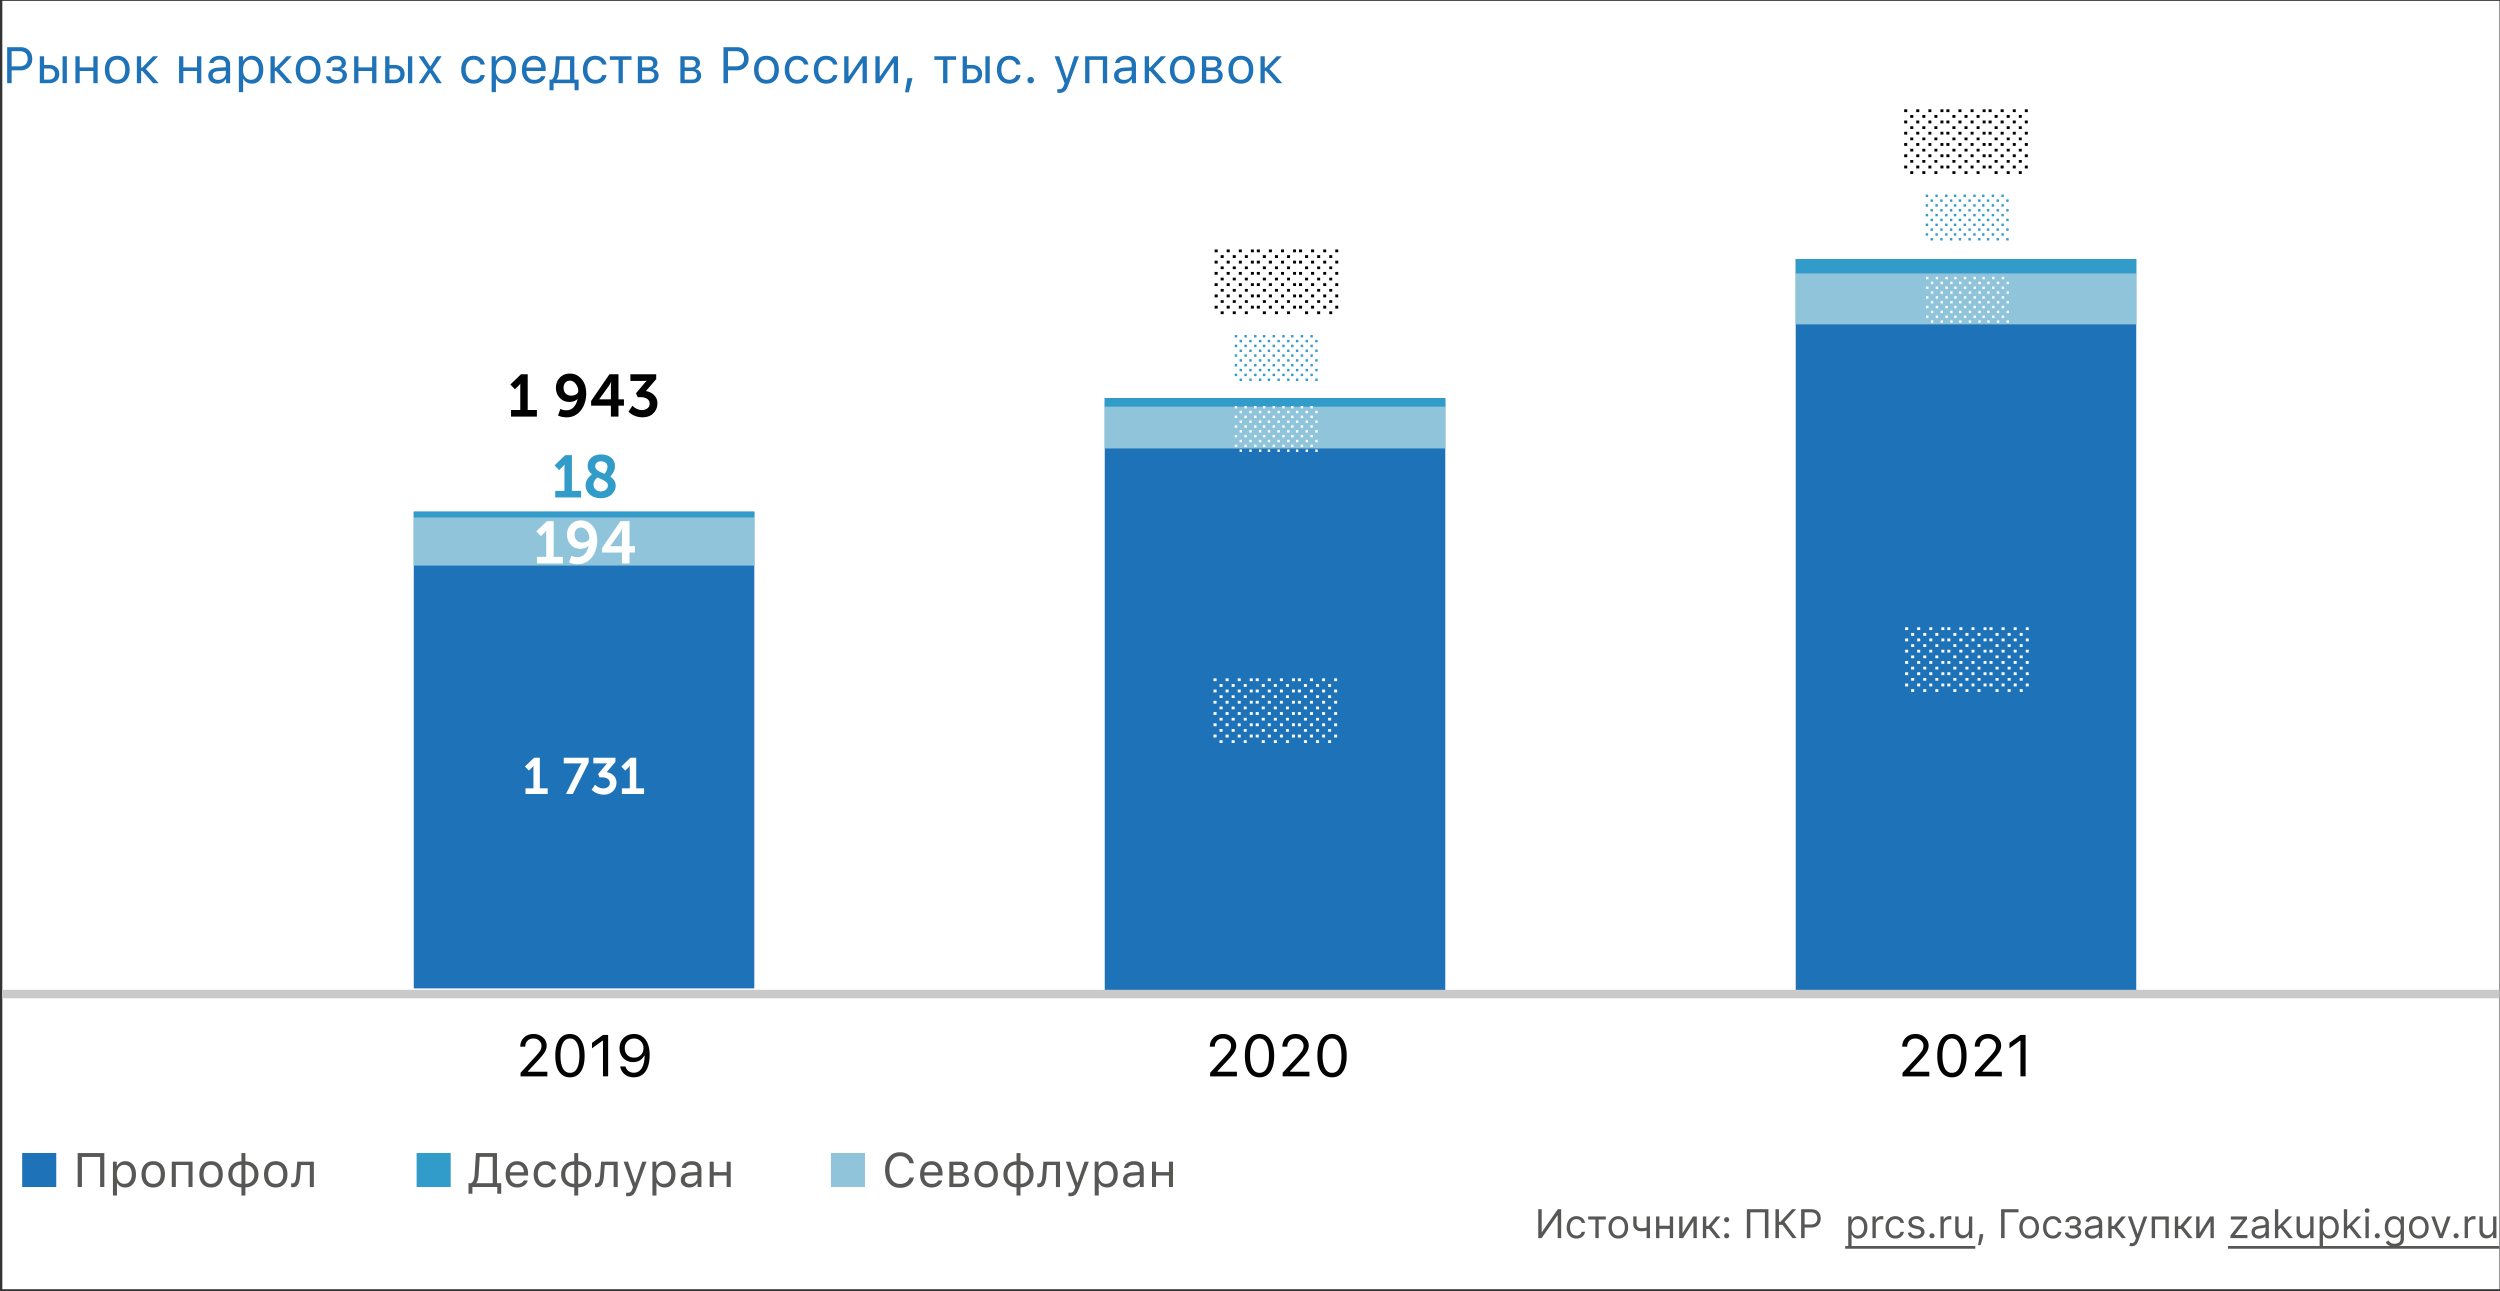 <svg xmlns="http://www.w3.org/2000/svg" fill="none" viewBox="0 0 881 455"><rect x="0" y="0" width="881" height="455" fill="#333333" stroke="none"/><g clip-path="url(#clip0_120_27356)"><path fill="#fff" d="M.815.31h880v454h-880z"/><path fill="#575756" d="M168.668 413.902c-.044.736-.127 1.331-.249 1.785a2.952 2.952 0 0 1-.589 1.179v.099h5.81v-9.288h-4.582l-.39 6.225zm-2.191 4.408v2.366h-1.386v-3.711h.888c.415-.221.719-.583.913-1.087.199-.509.324-1.179.373-2.009l.457-7.537h7.413v10.633h1.494v3.711h-1.387v-2.366h-8.765zM182.207 410.466c-.714 0-1.301.241-1.76.722-.459.481-.717 1.118-.772 1.909h4.931c-.017-.791-.244-1.428-.681-1.909-.437-.481-1.01-.722-1.718-.722zm2.357 5.528h1.428a3.104 3.104 0 0 1-1.32 1.818c-.658.437-1.475.656-2.449.656-1.239 0-2.221-.415-2.946-1.245-.725-.836-1.088-1.962-1.088-3.379 0-1.411.365-2.537 1.096-3.378.73-.841 1.71-1.262 2.938-1.262 1.207 0 2.156.401 2.848 1.204.691.802 1.037 1.901 1.037 3.295v.548h-6.433v.066c.039.886.288 1.589.747 2.109.465.52 1.076.78 1.835.78 1.156 0 1.925-.404 2.307-1.212zM195.92 412.101h-1.445a2.033 2.033 0 0 0-.788-1.154c-.399-.304-.905-.456-1.519-.456-.803 0-1.442.299-1.918.896-.47.598-.705 1.403-.705 2.416 0 1.029.238 1.851.714 2.465.475.609 1.112.913 1.909.913.603 0 1.104-.135 1.502-.407.404-.271.673-.658.805-1.162h1.445a3.206 3.206 0 0 1-1.187 2.067c-.659.526-1.511.789-2.557.789-1.256 0-2.255-.421-2.997-1.262-.741-.847-1.112-1.981-1.112-3.403 0-1.395.371-2.51 1.112-3.345.742-.836 1.738-1.254 2.989-1.254 1.046 0 1.898.274 2.556.822a3.28 3.28 0 0 1 1.196 2.075zM202.361 417.181v-6.69c-.974.022-1.746.332-2.316.929-.564.593-.847 1.398-.847 2.416 0 1.013.283 1.818.847 2.415.57.593 1.342.902 2.316.93zm4.549-3.345c0-1.013-.285-1.815-.855-2.407-.565-.598-1.331-.911-2.299-.938v6.69c.968-.022 1.734-.329 2.299-.921.57-.598.855-1.406.855-2.424zm-4.549 4.582c-1.394-.028-2.512-.454-3.353-1.278-.842-.83-1.262-1.932-1.262-3.304 0-1.378.42-2.479 1.262-3.304.841-.83 1.959-1.256 3.353-1.278v-2.922h1.395v2.922c1.389.028 2.504.456 3.345 1.287.841.824 1.262 1.923 1.262 3.295 0 1.378-.421 2.482-1.262 3.312-.841.824-1.956 1.248-3.345 1.27v2.88h-1.395v-2.88zM212.837 414.384c-.039.514-.094.968-.166 1.361a6.158 6.158 0 0 1-.307 1.104 2.715 2.715 0 0 1-.482.847 1.938 1.938 0 0 1-.705.506 2.432 2.432 0 0 1-.972.183 1.34 1.34 0 0 1-.523-.092v-1.311c.133.044.283.066.449.066.42 0 .733-.227.938-.68.21-.46.345-1.132.406-2.017l.349-4.989h5.852v8.948h-1.428v-7.753h-3.129l-.282 3.827zM221.287 421.556c-.227 0-.44-.017-.639-.05v-1.22c.144.027.343.041.597.041.41 0 .739-.113.988-.34.249-.222.468-.601.656-1.137l.166-.532-3.312-8.956h1.544l2.457 7.363h.133l2.448-7.363h1.519l-3.494 9.496c-.382 1.035-.791 1.743-1.229 2.125-.431.382-1.043.573-1.834.573zM234.269 409.204c1.14 0 2.051.421 2.731 1.262.686.841 1.03 1.964 1.03 3.37 0 1.4-.344 2.523-1.03 3.37-.686.841-1.596 1.262-2.731 1.262-.636 0-1.201-.13-1.693-.39a2.578 2.578 0 0 1-1.104-1.113h-.133v4.333h-1.428v-11.936h1.362v1.494h.133a3.149 3.149 0 0 1 1.187-1.212 3.301 3.301 0 0 1 1.676-.44zm-.34 7.977c.819 0 1.461-.296 1.926-.888.465-.592.697-1.411.697-2.457 0-1.046-.232-1.865-.697-2.457-.46-.592-1.099-.888-1.918-.888-.808 0-1.45.301-1.926.905-.475.597-.713 1.411-.713 2.44 0 1.024.235 1.837.705 2.44.476.604 1.118.905 1.926.905zM243.201 417.214c.736 0 1.345-.213 1.826-.639a2.04 2.04 0 0 0 .731-1.602v-.822l-2.408.158c-.675.044-1.17.185-1.485.423-.316.238-.474.584-.474 1.038 0 .448.169.802.507 1.063.337.254.772.381 1.303.381zm-.266 1.254c-.88 0-1.605-.241-2.175-.722-.564-.487-.846-1.135-.846-1.943 0-.797.282-1.422.846-1.876.565-.454 1.37-.711 2.416-.772l2.582-.157v-.814c0-.553-.172-.977-.515-1.27-.343-.293-.847-.44-1.511-.44-.537 0-.982.097-1.336.291-.354.193-.581.467-.681.821h-1.444c.094-.713.462-1.289 1.104-1.726.647-.437 1.45-.656 2.407-.656 1.085 0 1.923.263 2.515.789.592.525.888 1.256.888 2.191v6.126h-1.361v-1.32h-.133a2.945 2.945 0 0 1-1.145 1.096 3.368 3.368 0 0 1-1.611.382zM250.099 418.31v-8.948h1.428v3.702h4.548v-3.702h1.428v8.948h-1.428v-4.051h-4.548v4.051h-1.428z"/><path fill="#319BC9" d="M158.825 406.31h-12.01v12h12.01v-12z"/><path fill="#575756" d="M36.758 418.31h-1.477v-10.617h-6.409v10.617H27.37v-11.978h9.388v11.978zM44.154 409.204c1.14 0 2.05.421 2.731 1.262.686.841 1.03 1.964 1.03 3.37 0 1.4-.344 2.523-1.03 3.37-.686.841-1.596 1.262-2.73 1.262-.637 0-1.202-.13-1.694-.39a2.584 2.584 0 0 1-1.104-1.113h-.133v4.333h-1.428v-11.936h1.361v1.494h.133a3.157 3.157 0 0 1 1.187-1.212 3.303 3.303 0 0 1 1.677-.44zm-.34 7.977c.819 0 1.46-.296 1.925-.888.465-.592.698-1.411.698-2.457 0-1.046-.233-1.865-.697-2.457-.46-.592-1.099-.888-1.918-.888-.808 0-1.45.301-1.926.905-.476.597-.714 1.411-.714 2.44 0 1.024.236 1.837.706 2.44.476.604 1.118.905 1.926.905zM52.048 416.31c.46.581 1.112.871 1.96.871.846 0 1.499-.29 1.958-.871.46-.587.689-1.412.689-2.474 0-1.063-.23-1.884-.689-2.465-.46-.587-1.112-.88-1.959-.88s-1.5.293-1.959.88c-.46.581-.689 1.402-.689 2.465 0 1.062.23 1.887.69 2.474zm4.972.921c-.736.825-1.74 1.237-3.013 1.237s-2.28-.412-3.021-1.237c-.736-.83-1.104-1.962-1.104-3.395 0-1.439.368-2.571 1.104-3.395.736-.825 1.743-1.237 3.021-1.237 1.278 0 2.286.412 3.022 1.237.736.824 1.104 1.956 1.104 3.395 0 1.433-.371 2.565-1.113 3.395zM66.425 418.31v-7.753h-4.466v7.753h-1.428v-8.948h7.322v8.948h-1.428zM72.418 416.31c.46.581 1.112.871 1.96.871.846 0 1.499-.29 1.958-.871.46-.587.69-1.412.69-2.474 0-1.063-.23-1.884-.69-2.465-.46-.587-1.112-.88-1.959-.88-.846 0-1.5.293-1.959.88-.46.581-.689 1.402-.689 2.465 0 1.062.23 1.887.69 2.474zm4.972.921c-.736.825-1.74 1.237-3.013 1.237s-2.28-.412-3.021-1.237c-.736-.83-1.104-1.962-1.104-3.395 0-1.439.368-2.571 1.104-3.395.736-.825 1.743-1.237 3.021-1.237 1.279 0 2.286.412 3.022 1.237.736.824 1.104 1.956 1.104 3.395 0 1.433-.371 2.565-1.113 3.395zM85.077 417.181v-6.69c-.974.022-1.746.332-2.316.929-.564.593-.847 1.398-.847 2.416 0 1.013.282 1.818.847 2.415.57.593 1.342.902 2.316.93zm4.549-3.345c0-1.013-.285-1.815-.855-2.407-.565-.598-1.331-.911-2.3-.938v6.69c.969-.022 1.735-.329 2.3-.921.57-.598.855-1.406.855-2.424zm-4.55 4.582c-1.394-.028-2.511-.454-3.353-1.278-.84-.83-1.261-1.932-1.261-3.304 0-1.378.42-2.479 1.261-3.304.841-.83 1.96-1.256 3.354-1.278v-2.922h1.394v2.922c1.39.028 2.504.456 3.346 1.287.84.824 1.261 1.923 1.261 3.295 0 1.378-.42 2.482-1.261 3.312-.841.824-1.957 1.248-3.346 1.27v2.88h-1.394v-2.88zM95.212 416.31c.46.581 1.112.871 1.96.871.846 0 1.499-.29 1.958-.871.46-.587.69-1.412.69-2.474 0-1.063-.23-1.884-.69-2.465-.46-.587-1.112-.88-1.959-.88s-1.5.293-1.959.88c-.46.581-.689 1.402-.689 2.465 0 1.062.23 1.887.69 2.474zm4.972.921c-.736.825-1.74 1.237-3.013 1.237s-2.28-.412-3.021-1.237c-.736-.83-1.104-1.962-1.104-3.395 0-1.439.368-2.571 1.104-3.395.736-.825 1.743-1.237 3.021-1.237 1.278 0 2.286.412 3.022 1.237.736.824 1.104 1.956 1.104 3.395 0 1.433-.371 2.565-1.113 3.395zM105.762 414.384c-.038.514-.094.968-.166 1.361a6.076 6.076 0 0 1-.307 1.104 2.694 2.694 0 0 1-.481.847 1.933 1.933 0 0 1-.706.506 2.427 2.427 0 0 1-.971.183c-.205 0-.379-.031-.523-.092v-1.311c.133.044.282.066.448.066.421 0 .734-.227.938-.68.211-.46.346-1.132.407-2.017l.349-4.989h5.852v8.948h-1.428v-7.753h-3.129l-.283 3.827z"/><path fill="#1E72B8" d="M19.826 406.31H7.815v12h12.01v-12z"/><path fill="#575756" d="M317.191 418.592c-1.627 0-2.916-.561-3.868-1.685-.946-1.123-1.419-2.65-1.419-4.582 0-1.931.473-3.458 1.419-4.582.947-1.129 2.233-1.693 3.86-1.693 1.262 0 2.341.36 3.237 1.079.897.719 1.434 1.657 1.611 2.814h-1.519c-.2-.775-.598-1.386-1.196-1.835-.597-.453-1.308-.68-2.133-.68-1.151 0-2.064.44-2.739 1.32-.67.879-1.005 2.072-1.005 3.577s.338 2.698 1.013 3.578c.675.874 1.588 1.311 2.739 1.311.836 0 1.55-.199 2.142-.597a2.817 2.817 0 0 0 1.179-1.644h1.519c-.199 1.101-.739 1.981-1.619 2.64-.874.653-1.948.979-3.221.979zM328.256 410.466c-.714 0-1.3.241-1.759.722-.46.481-.717 1.118-.772 1.909h4.93c-.016-.791-.243-1.428-.68-1.909-.438-.481-1.01-.722-1.719-.722zm2.358 5.528h1.428a3.104 3.104 0 0 1-1.32 1.818c-.659.437-1.475.656-2.449.656-1.24 0-2.222-.415-2.947-1.245-.725-.836-1.087-1.962-1.087-3.379 0-1.411.365-2.537 1.095-3.378.731-.841 1.71-1.262 2.939-1.262 1.206 0 2.155.401 2.847 1.204.692.802 1.038 1.901 1.038 3.295v.548h-6.433v.066c.038.886.287 1.589.747 2.109.465.52 1.076.78 1.834.78 1.157 0 1.926-.404 2.308-1.212zM338.209 410.557h-2.225v2.524h1.993c1.123 0 1.685-.427 1.685-1.279 0-.387-.122-.691-.366-.913-.238-.221-.6-.332-1.087-.332zm-.108 3.719h-2.117v2.839h2.391c.548 0 .963-.119 1.245-.357.288-.244.432-.592.432-1.046 0-.493-.163-.855-.49-1.087-.321-.233-.808-.349-1.461-.349zm-3.544 4.034v-8.948h3.835c.835 0 1.491.207 1.967.622.476.41.714.966.714 1.669 0 .443-.141.847-.424 1.212a1.736 1.736 0 0 1-1.037.672v.133c.564.077 1.015.307 1.353.689.337.376.506.835.506 1.378 0 .786-.271 1.411-.813 1.876-.543.465-1.292.697-2.25.697h-3.851zM345.563 416.31c.46.581 1.113.871 1.959.871.847 0 1.5-.29 1.959-.871.46-.587.689-1.412.689-2.474 0-1.063-.229-1.884-.689-2.465-.459-.587-1.112-.88-1.959-.88-.846 0-1.499.293-1.959.88-.459.581-.688 1.402-.688 2.465 0 1.062.229 1.887.688 2.474zm4.973.921c-.736.825-1.741 1.237-3.014 1.237-1.272 0-2.279-.412-3.021-1.237-.736-.83-1.104-1.962-1.104-3.395 0-1.439.368-2.571 1.104-3.395.736-.825 1.743-1.237 3.021-1.237 1.279 0 2.286.412 3.022 1.237.736.824 1.104 1.956 1.104 3.395 0 1.433-.371 2.565-1.112 3.395zM358.222 417.181v-6.69c-.974.022-1.746.332-2.316.929-.564.593-.846 1.398-.846 2.416 0 1.013.282 1.818.846 2.415.57.593 1.342.902 2.316.93zm4.549-3.345c0-1.013-.285-1.815-.855-2.407-.564-.598-1.331-.911-2.299-.938v6.69c.968-.022 1.735-.329 2.299-.921.57-.598.855-1.406.855-2.424zm-4.549 4.582c-1.394-.028-2.512-.454-3.353-1.278-.841-.83-1.262-1.932-1.262-3.304 0-1.378.421-2.479 1.262-3.304.841-.83 1.959-1.256 3.353-1.278v-2.922h1.395v2.922c1.389.028 2.504.456 3.345 1.287.841.824 1.262 1.923 1.262 3.295 0 1.378-.421 2.482-1.262 3.312-.841.824-1.956 1.248-3.345 1.27v2.88h-1.395v-2.88zM368.698 414.384c-.039.514-.094.968-.166 1.361a6.158 6.158 0 0 1-.307 1.104 2.715 2.715 0 0 1-.482.847 1.938 1.938 0 0 1-.705.506 2.432 2.432 0 0 1-.972.183 1.34 1.34 0 0 1-.523-.092v-1.311c.133.044.283.066.449.066.42 0 .733-.227.938-.68.21-.46.346-1.132.406-2.017l.349-4.989h5.852v8.948h-1.428v-7.753h-3.129l-.282 3.827zM377.148 421.556c-.227 0-.44-.017-.639-.05v-1.22c.144.027.343.041.597.041.41 0 .739-.113.988-.34.249-.222.468-.601.656-1.137l.166-.532-3.312-8.956h1.544l2.457 7.363h.133l2.449-7.363h1.519l-3.495 9.496c-.382 1.035-.791 1.743-1.229 2.125-.431.382-1.043.573-1.834.573zM390.13 409.204c1.14 0 2.051.421 2.731 1.262.687.841 1.03 1.964 1.03 3.37 0 1.4-.343 2.523-1.03 3.37-.686.841-1.596 1.262-2.731 1.262-.636 0-1.2-.13-1.693-.39a2.578 2.578 0 0 1-1.104-1.113h-.133v4.333h-1.428v-11.936h1.362v1.494h.133a3.149 3.149 0 0 1 1.187-1.212 3.301 3.301 0 0 1 1.676-.44zm-.34 7.977c.819 0 1.461-.296 1.926-.888.465-.592.697-1.411.697-2.457 0-1.046-.232-1.865-.697-2.457-.459-.592-1.099-.888-1.918-.888-.808 0-1.45.301-1.925.905-.476.597-.714 1.411-.714 2.44 0 1.024.235 1.837.705 2.44.476.604 1.118.905 1.926.905zM399.062 417.214c.736 0 1.345-.213 1.826-.639a2.04 2.04 0 0 0 .731-1.602v-.822l-2.408.158c-.675.044-1.17.185-1.485.423-.316.238-.474.584-.474 1.038 0 .448.169.802.507 1.063.337.254.772.381 1.303.381zm-.266 1.254c-.879 0-1.604-.241-2.174-.722-.565-.487-.847-1.135-.847-1.943 0-.797.282-1.422.847-1.876.564-.454 1.369-.711 2.415-.772l2.582-.157v-.814c0-.553-.172-.977-.515-1.27-.343-.293-.847-.44-1.511-.44-.537 0-.982.097-1.336.291-.354.193-.581.467-.681.821h-1.444c.094-.713.462-1.289 1.104-1.726.647-.437 1.45-.656 2.407-.656 1.085 0 1.923.263 2.515.789.592.525.888 1.256.888 2.191v6.126h-1.361v-1.32h-.133a2.945 2.945 0 0 1-1.145 1.096 3.368 3.368 0 0 1-1.611.382zM405.96 418.31v-8.948h1.428v3.702h4.549v-3.702h1.427v8.948h-1.427v-4.051h-4.549v4.051h-1.428z"/><path fill="#8FC4DB" d="M304.824 406.31h-12.009v12h12.009v-12z"/><path fill="#020203" d="M183.351 368.826c0-1.294.438-2.359 1.315-3.194.882-.836 2.001-1.254 3.356-1.254 1.308 0 2.403.394 3.286 1.183.889.782 1.334 1.752 1.334 2.911 0 .762-.216 1.51-.647 2.245-.431.734-1.243 1.742-2.436 3.023l-3.508 3.77v.162h6.834v1.638h-9.443v-1.254l5.045-5.509c.937-1.018 1.56-1.793 1.87-2.326.31-.532.465-1.092.465-1.678 0-.728-.276-1.338-.829-1.83-.546-.498-1.22-.748-2.022-.748-.855 0-1.546.263-2.072.789-.526.525-.789 1.216-.789 2.072v.01h-1.759v-.01zM200.861 379.654c-1.644 0-2.918-.668-3.821-2.002-.903-1.334-1.355-3.215-1.355-5.641 0-2.406.455-4.28 1.365-5.621.91-1.341 2.18-2.012 3.811-2.012 1.625 0 2.888.674 3.792 2.022.909 1.348 1.364 3.228 1.364 5.641 0 2.42-.451 4.293-1.354 5.621-.897 1.328-2.164 1.992-3.802 1.992zm-2.487-3.155c.58 1.045 1.409 1.567 2.487 1.567 1.079 0 1.901-.518 2.467-1.556.573-1.045.859-2.545.859-4.499 0-1.935-.289-3.424-.869-4.469-.573-1.044-1.392-1.567-2.457-1.567s-1.89.526-2.477 1.577c-.579 1.045-.869 2.531-.869 4.459 0 1.948.286 3.444.859 4.488zM212.488 379.31v-12.566h-.162l-3.71 2.689v-1.921l3.882-2.79h1.809v14.588h-1.819zM223.325 379.644c-1.24 0-2.291-.341-3.154-1.021-.856-.688-1.399-1.618-1.628-2.791h1.871c.195.681.552 1.217 1.071 1.608.526.391 1.146.586 1.86.586 1.187 0 2.107-.512 2.76-1.537.661-1.024 1.015-2.507 1.062-4.448h-.162a3.93 3.93 0 0 1-1.557 1.658c-.681.391-1.456.586-2.325.586-1.388 0-2.534-.458-3.437-1.374-.903-.924-1.355-2.093-1.355-3.509 0-1.469.478-2.672 1.436-3.609.957-.943 2.183-1.415 3.679-1.415 1.092 0 2.049.283 2.872.849.822.566 1.459 1.389 1.91 2.467.472 1.105.708 2.46.708 4.064 0 2.507-.489 4.448-1.466 5.823s-2.359 2.063-4.145 2.063zm-2.244-7.866c.613.62 1.402.93 2.365.93.964 0 1.756-.31 2.376-.93.627-.62.94-1.412.94-2.376 0-.977-.316-1.792-.95-2.446-.627-.654-1.408-.981-2.345-.981-.937 0-1.722.324-2.356.971-.627.64-.94 1.439-.94 2.396 0 .997.303 1.809.91 2.436zM426.351 368.826c0-1.294.438-2.359 1.315-3.194.882-.836 2.001-1.254 3.356-1.254 1.308 0 2.403.394 3.286 1.183.889.782 1.334 1.752 1.334 2.911 0 .762-.216 1.51-.647 2.245-.431.734-1.243 1.742-2.436 3.023l-3.508 3.77v.162h6.834v1.638h-9.443v-1.254l5.045-5.509c.937-1.018 1.56-1.793 1.87-2.326.31-.532.465-1.092.465-1.678 0-.728-.276-1.338-.829-1.83-.546-.498-1.22-.748-2.022-.748-.855 0-1.546.263-2.072.789-.526.525-.789 1.216-.789 2.072v.01h-1.759v-.01zM443.861 379.654c-1.644 0-2.918-.668-3.821-2.002-.903-1.334-1.355-3.215-1.355-5.641 0-2.406.455-4.28 1.365-5.621.91-1.341 2.18-2.012 3.811-2.012 1.625 0 2.888.674 3.792 2.022.909 1.348 1.364 3.228 1.364 5.641 0 2.42-.451 4.293-1.354 5.621-.897 1.328-2.164 1.992-3.802 1.992zm-2.487-3.155c.58 1.045 1.409 1.567 2.487 1.567 1.079 0 1.901-.518 2.467-1.556.573-1.045.859-2.545.859-4.499 0-1.935-.289-3.424-.869-4.469-.573-1.044-1.392-1.567-2.457-1.567s-1.89.526-2.477 1.577c-.579 1.045-.869 2.531-.869 4.459 0 1.948.286 3.444.859 4.488zM451.909 368.826c0-1.294.438-2.359 1.314-3.194.883-.836 2.002-1.254 3.356-1.254 1.308 0 2.403.394 3.286 1.183.89.782 1.335 1.752 1.335 2.911 0 .762-.216 1.51-.647 2.245-.432.734-1.244 1.742-2.437 3.023l-3.508 3.77v.162h6.834v1.638H452v-1.254l5.044-5.509c.937-1.018 1.561-1.793 1.871-2.326.31-.532.465-1.092.465-1.678 0-.728-.277-1.338-.829-1.83-.546-.498-1.22-.748-2.022-.748-.856 0-1.547.263-2.073.789-.525.525-.788 1.216-.788 2.072v.01h-1.759v-.01zM469.419 379.654c-1.645 0-2.919-.668-3.822-2.002-.903-1.334-1.354-3.215-1.354-5.641 0-2.406.454-4.28 1.364-5.621.91-1.341 2.181-2.012 3.812-2.012 1.624 0 2.888.674 3.791 2.022.91 1.348 1.365 3.228 1.365 5.641 0 2.42-.452 4.293-1.355 5.621-.896 1.328-2.163 1.992-3.801 1.992zm-2.487-3.155c.579 1.045 1.408 1.567 2.487 1.567 1.078 0 1.9-.518 2.467-1.556.572-1.045.859-2.545.859-4.499 0-1.935-.29-3.424-.87-4.469-.572-1.044-1.391-1.567-2.456-1.567s-1.891.526-2.477 1.577c-.58 1.045-.87 2.531-.87 4.459 0 1.948.287 3.444.86 4.488zM670.351 368.826c0-1.294.438-2.359 1.315-3.194.882-.836 2.001-1.254 3.356-1.254 1.308 0 2.403.394 3.286 1.183.889.782 1.334 1.752 1.334 2.911 0 .762-.216 1.51-.647 2.245-.431.734-1.243 1.742-2.436 3.023l-3.508 3.77v.162h6.834v1.638h-9.443v-1.254l5.045-5.509c.937-1.018 1.56-1.793 1.87-2.326.31-.532.465-1.092.465-1.678 0-.728-.276-1.338-.829-1.83-.546-.498-1.22-.748-2.022-.748-.855 0-1.546.263-2.072.789-.526.525-.789 1.216-.789 2.072v.01h-1.759v-.01zM687.861 379.654c-1.644 0-2.918-.668-3.821-2.002-.903-1.334-1.355-3.215-1.355-5.641 0-2.406.455-4.28 1.365-5.621.91-1.341 2.18-2.012 3.811-2.012 1.625 0 2.888.674 3.792 2.022.909 1.348 1.364 3.228 1.364 5.641 0 2.42-.451 4.293-1.354 5.621-.897 1.328-2.164 1.992-3.802 1.992zm-2.487-3.155c.58 1.045 1.409 1.567 2.487 1.567 1.079 0 1.901-.518 2.467-1.556.573-1.045.859-2.545.859-4.499 0-1.935-.289-3.424-.869-4.469-.573-1.044-1.392-1.567-2.457-1.567s-1.89.526-2.477 1.577c-.579 1.045-.869 2.531-.869 4.459 0 1.948.286 3.444.859 4.488zM695.909 368.826c0-1.294.438-2.359 1.314-3.194.883-.836 2.002-1.254 3.356-1.254 1.308 0 2.403.394 3.286 1.183.89.782 1.335 1.752 1.335 2.911 0 .762-.216 1.51-.647 2.245-.432.734-1.244 1.742-2.437 3.023l-3.508 3.77v.162h6.834v1.638H696v-1.254l5.044-5.509c.937-1.018 1.561-1.793 1.871-2.326.31-.532.465-1.092.465-1.678 0-.728-.277-1.338-.829-1.83-.546-.498-1.22-.748-2.022-.748-.856 0-1.547.263-2.073.789-.525.525-.788 1.216-.788 2.072v.01h-1.759v-.01zM712.003 379.31v-12.566h-.161l-3.711 2.689v-1.921l3.882-2.79h1.81v14.588h-1.82z"/><path fill="#1E72B8" d="M389.315 350.31h120v-210h-120v210zM145.815 348.31h120v-168h-120v168zM752.815 91.31h-120v260h120v-260z"/><path fill="#319BC9" d="M752.815 91.31h-120v5h120v-5zM265.815 180.31h-120v2h120v-2z"/><path fill="#8FC4DB" d="M265.815 182.31h-120v17h120v-17zM509.315 158.038h-120v-16h120v16zM752.815 96.31h-120v18h120v-18z"/><path fill="#319BC9" d="M195.658 175.31v-2.331h3.255v-8.274l.021-1.008h-.042c-.126.238-.35.518-.672.84l-1.197 1.134-1.596-1.68 3.738-3.591h2.373v12.579h3.234v2.331h-9.114zM206.38 171.005c0-.49.084-.959.252-1.407.168-.448.392-.833.672-1.155.28-.336.518-.595.714-.777.21-.196.42-.371.63-.525-1.036-.798-1.554-1.764-1.554-2.898 0-1.134.413-2.1 1.239-2.898.826-.798 2.009-1.197 3.549-1.197 1.414 0 2.569.371 3.465 1.113.91.742 1.365 1.743 1.365 3.003s-.553 2.499-1.659 3.717c1.274.812 1.911 1.862 1.911 3.15 0 1.204-.483 2.247-1.449 3.129-.952.868-2.226 1.302-3.822 1.302-1.568 0-2.849-.434-3.843-1.302-.98-.882-1.47-1.967-1.47-3.255zm6.657-4.032c.686-.84 1.029-1.673 1.029-2.499 0-.588-.21-1.05-.63-1.386-.406-.35-.945-.525-1.617-.525-.644 0-1.148.161-1.512.483-.364.322-.546.735-.546 1.239 0 .154.014.301.042.441.042.126.105.259.189.399.098.126.175.238.231.336.07.084.189.182.357.294.182.112.315.203.399.273.098.056.259.14.483.252.238.112.399.189.483.231.098.028.287.105.567.231.28.126.455.203.525.231zm-3.885 3.822c0 .672.252 1.239.756 1.701a2.6 2.6 0 0 0 1.785.672c.714 0 1.309-.196 1.785-.588a1.93 1.93 0 0 0 .735-1.554 1.36 1.36 0 0 0-.189-.714c-.112-.21-.322-.413-.63-.609a7.111 7.111 0 0 0-.756-.483c-.21-.112-.56-.273-1.05-.483-.49-.21-.833-.364-1.029-.462-.938.798-1.407 1.638-1.407 2.52z"/><path fill="#000" d="M180.085 146.81v-2.331h3.255v-8.274l.021-1.008h-.042c-.126.238-.35.518-.672.84l-1.197 1.134-1.596-1.68 3.738-3.591h2.373v12.579h3.234v2.331h-9.114zM196.666 146.432l.798-2.331a4.804 4.804 0 0 0 2.1.483c1.092 0 1.974-.378 2.646-1.134.672-.77 1.113-1.722 1.323-2.856h-.042c-.252.308-.644.56-1.176.756a4.645 4.645 0 0 1-1.617.294c-1.428 0-2.583-.483-3.465-1.449-.882-.98-1.323-2.163-1.323-3.549 0-1.4.455-2.583 1.365-3.549.91-.966 2.093-1.449 3.549-1.449 1.624 0 2.989.637 4.095 1.911 1.106 1.274 1.659 2.996 1.659 5.166 0 .798-.091 1.589-.273 2.373a8.991 8.991 0 0 1-.819 2.268 8.157 8.157 0 0 1-1.365 1.89c-.518.546-1.162.987-1.932 1.323a6.258 6.258 0 0 1-2.478.483c-1.176 0-2.191-.21-3.045-.63zm4.662-7.014c.672 0 1.246-.154 1.722-.462.49-.322.735-.707.735-1.155 0-.938-.301-1.778-.903-2.52-.588-.756-1.267-1.134-2.037-1.134-.686 0-1.232.238-1.638.714-.406.462-.609 1.057-.609 1.785 0 .798.238 1.463.714 1.995.49.518 1.162.777 2.016.777zM208.311 142.967v-1.659l6.447-9.408h3.192v8.82h1.932v2.247h-1.932v3.843h-2.667v-3.843h-6.972zm2.856-2.247h4.116v-4.62l.105-1.554h-.042a7.282 7.282 0 0 1-.735 1.365l-3.444 4.767v.042zM221.481 145.067l1.386-2.079c.42.434.931.798 1.533 1.092.616.28 1.239.42 1.869.42.77 0 1.407-.21 1.911-.63.504-.42.756-.952.756-1.596 0-.756-.301-1.33-.903-1.722-.588-.392-1.351-.588-2.289-.588h-1.029l-.588-1.386 2.73-3.234c.168-.21.336-.406.504-.588.182-.196.322-.336.42-.42l.147-.126v-.042c-.308.042-.749.063-1.323.063h-4.452V131.9h9.093v1.701l-3.633 4.221c1.12.154 2.072.616 2.856 1.386.798.756 1.197 1.743 1.197 2.961 0 1.344-.476 2.499-1.428 3.465-.952.952-2.226 1.428-3.822 1.428-.91 0-1.806-.168-2.688-.504a6.507 6.507 0 0 1-2.247-1.491z"/><path fill="#fff" d="M189.229 198.56v-2.331h3.255v-8.274l.021-1.008h-.042c-.126.238-.35.518-.672.84l-1.197 1.134-1.596-1.68 3.738-3.591h2.373v12.579h3.234v2.331h-9.114zM200.56 198.182l.798-2.331a4.804 4.804 0 0 0 2.1.483c1.092 0 1.974-.378 2.646-1.134.672-.77 1.113-1.722 1.323-2.856h-.042c-.252.308-.644.56-1.176.756a4.645 4.645 0 0 1-1.617.294c-1.428 0-2.583-.483-3.465-1.449-.882-.98-1.323-2.163-1.323-3.549 0-1.4.455-2.583 1.365-3.549.91-.966 2.093-1.449 3.549-1.449 1.624 0 2.989.637 4.095 1.911 1.106 1.274 1.659 2.996 1.659 5.166 0 .798-.091 1.589-.273 2.373a8.991 8.991 0 0 1-.819 2.268 8.157 8.157 0 0 1-1.365 1.89c-.518.546-1.162.987-1.932 1.323a6.258 6.258 0 0 1-2.478.483c-1.176 0-2.191-.21-3.045-.63zm4.662-7.014c.672 0 1.246-.154 1.722-.462.49-.322.735-.707.735-1.155 0-.938-.301-1.778-.903-2.52-.588-.756-1.267-1.134-2.037-1.134-.686 0-1.232.238-1.638.714-.406.462-.609 1.057-.609 1.785 0 .798.238 1.463.714 1.995.49.518 1.162.777 2.016.777zM212.205 194.717v-1.659l6.447-9.408h3.192v8.82h1.932v2.247h-1.932v3.843h-2.667v-3.843h-6.972zm2.856-2.247h4.116v-4.62l.105-1.554h-.042a7.282 7.282 0 0 1-.735 1.365l-3.444 4.767v.042z"/><path fill="#CACACB" fill-rule="evenodd" d="M-.685 350.31a1.5 1.5 0 0 1 1.5-1.5h882.738a1.5 1.5 0 1 1 0 3H.815a1.5 1.5 0 0 1-1.5-1.5z" clip-rule="evenodd"/><path fill="#fff" d="M185.193 279.81v-1.998h2.79v-7.092l.018-.864h-.036c-.108.204-.3.444-.576.72l-1.026.972-1.368-1.44 3.204-3.078h2.034v10.782h2.772v1.998h-7.812zM199.442 279.81l4.788-9.612c.12-.24.24-.456.36-.648.132-.192.228-.324.288-.396l.09-.126v-.036c-.132.024-.414.036-.846.036h-5.454v-1.998h8.784v1.62l-5.598 11.16h-2.412zM208.511 278.316l1.188-1.782c.36.372.798.684 1.314.936.528.24 1.062.36 1.602.36.66 0 1.206-.18 1.638-.54.432-.36.648-.816.648-1.368 0-.648-.258-1.14-.774-1.476-.504-.336-1.158-.504-1.962-.504h-.882l-.504-1.188 2.34-2.772c.144-.18.288-.348.432-.504.156-.168.276-.288.36-.36l.126-.108v-.036a8.984 8.984 0 0 1-1.134.054h-3.816v-1.998h7.794v1.458l-3.114 3.618a4.22 4.22 0 0 1 2.448 1.188c.684.648 1.026 1.494 1.026 2.538 0 1.152-.408 2.142-1.224 2.97-.816.816-1.908 1.224-3.276 1.224-.78 0-1.548-.144-2.304-.432a5.578 5.578 0 0 1-1.926-1.278zM219.154 279.81v-1.998h2.79v-7.092l.018-.864h-.036c-.108.204-.3.444-.576.72l-1.026.972-1.368-1.44 3.204-3.078h2.034v10.782h2.772v1.998h-7.812z"/><path fill="#1E72B8" d="M2.52 16.627h4.79c1.201 0 2.177.384 2.927 1.152.755.762 1.133 1.746 1.133 2.953 0 1.184-.383 2.156-1.151 2.918-.762.756-1.737 1.134-2.927 1.134h-3.19v4.526H2.52V16.627zm1.582 1.407v5.343h2.795c.902 0 1.602-.231 2.1-.694.498-.463.747-1.113.747-1.951 0-.873-.246-1.541-.738-2.004-.486-.463-1.19-.694-2.11-.694H4.103zM22.05 29.31v-9.475h1.51v9.475h-1.51zm-4.73-5.168h-1.784v3.902h1.785c.62 0 1.116-.175 1.485-.527.375-.357.562-.832.562-1.424 0-.591-.187-1.063-.562-1.415-.37-.357-.864-.536-1.485-.536zm-3.295 5.168v-9.475h1.511v3.041h1.785c1.083 0 1.948.29 2.592.87.645.58.967 1.363.967 2.347 0 .985-.322 1.767-.967 2.347-.644.58-1.509.87-2.592.87h-3.296zM26.575 29.31v-9.475h1.512v3.92h4.817v-3.92h1.511v9.475h-1.511v-4.289h-4.817v4.29h-1.512zM39.25 27.192c.486.615 1.177.923 2.074.923.896 0 1.587-.308 2.074-.923.486-.621.73-1.494.73-2.62 0-1.124-.244-1.994-.73-2.61-.487-.62-1.178-.931-2.075-.931-.896 0-1.587.31-2.074.931-.486.616-.73 1.486-.73 2.61 0 1.126.244 1.999.73 2.62zm5.264.976c-.78.873-1.843 1.31-3.19 1.31-1.348 0-2.415-.438-3.2-1.31-.779-.88-1.169-2.078-1.169-3.595 0-1.524.39-2.722 1.17-3.595.779-.873 1.845-1.31 3.199-1.31 1.353 0 2.42.437 3.199 1.31.779.873 1.169 2.071 1.169 3.595 0 1.517-.393 2.716-1.178 3.595zM49.743 23.8h.413l3.753-3.965h1.837L51.404 24.3l4.51 5.01h-1.96l-3.797-4.315h-.414v4.315h-1.511v-9.475h1.511V23.8zM63.103 29.31v-9.475h1.512v3.92h4.816v-3.92h1.512v9.475H69.43v-4.289h-4.816v4.29h-1.512zM76.875 28.15c.78 0 1.424-.226 1.934-.677a2.16 2.16 0 0 0 .773-1.696v-.87l-2.549.167c-.714.047-1.239.196-1.573.448-.334.252-.5.618-.5 1.099 0 .474.178.85.535 1.125.358.27.818.404 1.38.404zm-.281 1.327c-.932 0-1.7-.255-2.303-.765-.597-.515-.896-1.2-.896-2.056 0-.844.299-1.506.896-1.987.598-.48 1.45-.753 2.558-.817l2.733-.167v-.861c0-.586-.181-1.034-.545-1.345-.363-.31-.896-.466-1.6-.466-.568 0-1.04.103-1.414.308-.375.205-.615.495-.721.87h-1.53c.1-.756.49-1.365 1.17-1.828.685-.463 1.535-.694 2.549-.694 1.148 0 2.036.278 2.663.834.627.557.94 1.33.94 2.32v6.487h-1.441v-1.397h-.141c-.305.503-.709.89-1.213 1.16-.504.27-1.072.404-1.705.404zM88.793 19.669c1.207 0 2.171.445 2.892 1.335.726.891 1.09 2.08 1.09 3.569 0 1.482-.364 2.672-1.09 3.568-.727.89-1.69 1.336-2.892 1.336-.674 0-1.271-.138-1.793-.413a2.733 2.733 0 0 1-1.169-1.178h-.14v4.588h-1.512V19.835h1.441v1.582h.141a3.347 3.347 0 0 1 1.257-1.283c.539-.31 1.13-.465 1.775-.465zm-.36 8.446c.867 0 1.547-.314 2.039-.94.492-.628.738-1.495.738-2.602 0-1.108-.246-1.975-.738-2.602-.486-.627-1.163-.94-2.03-.94-.856 0-1.535.32-2.04.958-.503.633-.755 1.494-.755 2.584 0 1.084.249 1.945.747 2.584.504.638 1.183.958 2.039.958zM96.835 23.8h.413l3.753-3.965h1.837L98.496 24.3l4.509 5.01h-1.96l-3.797-4.315h-.413v4.315h-1.511v-9.475h1.511V23.8zM106.503 27.192c.487.615 1.178.923 2.074.923.897 0 1.588-.308 2.075-.923.486-.621.729-1.494.729-2.62 0-1.124-.243-1.994-.729-2.61-.487-.62-1.178-.931-2.075-.931-.896 0-1.587.31-2.074.931-.486.616-.729 1.486-.729 2.61 0 1.126.243 1.999.729 2.62zm5.265.976c-.779.873-1.843 1.31-3.191 1.31-1.347 0-2.414-.438-3.199-1.31-.779-.88-1.169-2.078-1.169-3.595 0-1.524.39-2.722 1.169-3.595.779-.873 1.846-1.31 3.199-1.31 1.354 0 2.42.437 3.2 1.31.779.873 1.169 2.071 1.169 3.595 0 1.517-.393 2.716-1.178 3.595zM118.579 29.468c-1.031 0-1.889-.234-2.575-.703-.68-.469-1.06-1.096-1.142-1.88h1.555c.094.415.328.738.703.966.381.229.868.343 1.459.343.686 0 1.219-.147 1.6-.44.381-.293.571-.68.571-1.16 0-.539-.178-.934-.536-1.186-.357-.258-.902-.387-1.635-.387h-1.432v-1.266h1.432c1.207 0 1.811-.471 1.811-1.415 0-.421-.152-.759-.457-1.01-.305-.252-.756-.378-1.354-.378-.568 0-1.037.114-1.406.342-.369.229-.586.534-.65.915h-1.494a2.59 2.59 0 0 1 1.107-1.855c.639-.457 1.453-.685 2.443-.685 1.049 0 1.861.234 2.435.703.58.462.87 1.08.87 1.854 0 .475-.144.9-.431 1.274-.281.375-.65.616-1.107.721v.14c.621.136 1.093.39 1.415.765.328.375.492.838.492 1.39 0 .878-.337 1.59-1.011 2.135-.673.545-1.561.817-2.663.817zM124.802 29.31v-9.475h1.512v3.92h4.816v-3.92h1.512v9.475h-1.512v-4.289h-4.816v4.29h-1.512zM143.76 29.31v-9.475h1.512v9.475h-1.512zm-4.729-5.168h-1.784v3.902h1.784c.622 0 1.117-.175 1.486-.527.375-.357.562-.832.562-1.424 0-.591-.187-1.063-.562-1.415-.369-.357-.864-.536-1.486-.536zm-3.295 5.168v-9.475h1.511v3.041h1.784c1.084 0 1.949.29 2.593.87.645.58.967 1.363.967 2.347 0 .985-.322 1.767-.967 2.347-.644.58-1.509.87-2.593.87h-3.295zM151.653 25.733h-.141l-2.25 3.577h-1.714l3.243-4.737-3.278-4.738h1.802l2.25 3.525h.14l2.224-3.525h1.714l-3.217 4.676 3.261 4.8h-1.793l-2.241-3.578zM170.848 22.736h-1.529a2.16 2.16 0 0 0-.835-1.222c-.422-.322-.958-.483-1.609-.483-.849 0-1.526.316-2.03.949-.498.633-.747 1.485-.747 2.558 0 1.09.252 1.96.756 2.61.504.645 1.177.967 2.021.967.639 0 1.169-.144 1.591-.43.428-.288.712-.698.853-1.231h1.529a3.396 3.396 0 0 1-1.257 2.188c-.697.557-1.6.835-2.707.835-1.33 0-2.388-.445-3.173-1.336-.785-.896-1.178-2.097-1.178-3.603 0-1.477.393-2.658 1.178-3.542.785-.885 1.84-1.327 3.164-1.327 1.108 0 2.01.29 2.707.87a3.474 3.474 0 0 1 1.266 2.197zM177.862 19.669c1.207 0 2.17.445 2.891 1.335.727.891 1.09 2.08 1.09 3.569 0 1.482-.363 2.672-1.09 3.568-.726.89-1.69 1.336-2.891 1.336-.674 0-1.272-.138-1.793-.413a2.726 2.726 0 0 1-1.169-1.178h-.141v4.588h-1.512V19.835h1.442v1.582h.14a3.351 3.351 0 0 1 1.257-1.283 3.494 3.494 0 0 1 1.776-.465zm-.361 8.446c.867 0 1.547-.314 2.039-.94.492-.628.739-1.495.739-2.602 0-1.108-.247-1.975-.739-2.602-.486-.627-1.163-.94-2.03-.94-.855 0-1.535.32-2.039.958-.504.633-.756 1.494-.756 2.584 0 1.084.249 1.945.747 2.584.504.638 1.184.958 2.039.958zM188.18 21.004c-.756 0-1.377.255-1.863.765-.487.51-.759 1.184-.818 2.022h5.221c-.018-.838-.258-1.512-.721-2.022-.463-.51-1.069-.765-1.819-.765zm2.496 5.854h1.512a3.29 3.29 0 0 1-1.398 1.925c-.697.463-1.561.694-2.592.694-1.313 0-2.353-.44-3.121-1.318-.767-.885-1.151-2.078-1.151-3.578 0-1.494.387-2.686 1.16-3.577.774-.89 1.811-1.335 3.112-1.335 1.277 0 2.282.424 3.014 1.274.733.85 1.099 2.013 1.099 3.49v.58h-6.812v.07c.041.937.305 1.681.791 2.232.492.55 1.14.826 1.943.826 1.224 0 2.039-.428 2.443-1.283zM200.88 28.044v-6.943h-3.595l-.298 4.052c-.1 1.277-.361 2.194-.783 2.75v.141h4.676zm-5.809 3.77h-1.424v-3.77h.791c.328-.216.586-.585.773-1.107.188-.527.305-1.134.352-1.82l.369-5.282h6.46v8.21h1.512v3.77h-1.424V29.31h-7.409v2.505zM213.739 22.736h-1.53a2.155 2.155 0 0 0-.835-1.222c-.422-.322-.958-.483-1.608-.483-.85 0-1.526.316-2.03.949-.498.633-.747 1.485-.747 2.558 0 1.09.251 1.96.755 2.61.504.645 1.178.967 2.022.967.639 0 1.169-.144 1.591-.43.427-.288.712-.698.852-1.231h1.53a3.396 3.396 0 0 1-1.257 2.188c-.698.557-1.6.835-2.707.835-1.33 0-2.388-.445-3.173-1.336-.785-.896-1.178-2.097-1.178-3.603 0-1.477.393-2.658 1.178-3.542.785-.885 1.84-1.327 3.164-1.327 1.107 0 2.01.29 2.707.87a3.474 3.474 0 0 1 1.266 2.197zM222.563 19.835v1.266h-3.076v8.21h-1.512V21.1h-3.076v-1.266h7.664zM228.636 21.101h-2.355v2.672h2.109c1.189 0 1.784-.451 1.784-1.354 0-.41-.129-.732-.387-.966-.252-.235-.635-.352-1.151-.352zm-.114 3.938h-2.241v3.005h2.531c.58 0 1.019-.125 1.318-.378.305-.257.457-.626.457-1.107 0-.521-.173-.905-.518-1.151-.34-.246-.856-.37-1.547-.37zm-3.753 4.271v-9.475h4.06c.885 0 1.579.22 2.083.66.504.433.756 1.022.756 1.766 0 .469-.149.897-.448 1.283a1.84 1.84 0 0 1-1.099.712v.141c.598.082 1.076.325 1.433.73.357.398.536.884.536 1.458 0 .832-.287 1.495-.861 1.987-.574.492-1.368.738-2.382.738h-4.078zM243.63 21.101h-2.355v2.672h2.109c1.189 0 1.784-.451 1.784-1.354 0-.41-.129-.732-.387-.966-.251-.235-.635-.352-1.151-.352zm-.114 3.938h-2.241v3.005h2.531c.58 0 1.019-.125 1.318-.378.305-.257.457-.626.457-1.107 0-.521-.173-.905-.518-1.151-.34-.246-.856-.37-1.547-.37zm-3.753 4.271v-9.475h4.06c.885 0 1.58.22 2.083.66.504.433.756 1.022.756 1.766 0 .469-.149.897-.448 1.283a1.84 1.84 0 0 1-1.099.712v.141c.598.082 1.076.325 1.433.73.358.398.536.884.536 1.458 0 .832-.287 1.495-.861 1.987-.574.492-1.368.738-2.382.738h-4.078zM254.959 16.627h4.79c1.201 0 2.177.384 2.927 1.152.756.762 1.134 1.746 1.134 2.953 0 1.184-.384 2.156-1.152 2.918-.761.756-1.737 1.134-2.926 1.134h-3.191v4.526h-1.582V16.627zm1.582 1.407v5.343h2.795c.903 0 1.603-.231 2.101-.694.498-.463.747-1.113.747-1.951 0-.873-.246-1.541-.738-2.004-.487-.463-1.19-.694-2.11-.694h-2.795zM268.029 27.192c.486.615 1.177.923 2.074.923.896 0 1.588-.308 2.074-.923.486-.621.729-1.494.729-2.62 0-1.124-.243-1.994-.729-2.61-.486-.62-1.178-.931-2.074-.931-.897 0-1.588.31-2.074.931-.487.616-.73 1.486-.73 2.61 0 1.126.243 1.999.73 2.62zm5.264.976c-.779.873-1.843 1.31-3.19 1.31-1.348 0-2.414-.438-3.199-1.31-.78-.88-1.169-2.078-1.169-3.595 0-1.524.389-2.722 1.169-3.595.779-.873 1.845-1.31 3.199-1.31 1.353 0 2.42.437 3.199 1.31.779.873 1.169 2.071 1.169 3.595 0 1.517-.393 2.716-1.178 3.595zM284.86 22.736h-1.53a2.155 2.155 0 0 0-.835-1.222c-.422-.322-.958-.483-1.608-.483-.85 0-1.526.316-2.03.949-.498.633-.747 1.485-.747 2.558 0 1.09.252 1.96.755 2.61.504.645 1.178.967 2.022.967.639 0 1.169-.144 1.591-.43.428-.288.712-.698.852-1.231h1.53a3.396 3.396 0 0 1-1.257 2.188c-.697.557-1.6.835-2.707.835-1.33 0-2.388-.445-3.173-1.336-.785-.896-1.178-2.097-1.178-3.603 0-1.477.393-2.658 1.178-3.542.785-.885 1.84-1.327 3.164-1.327 1.107 0 2.01.29 2.707.87a3.474 3.474 0 0 1 1.266 2.197zM295.108 22.736h-1.53a2.155 2.155 0 0 0-.835-1.222c-.421-.322-.958-.483-1.608-.483-.85 0-1.526.316-2.03.949-.498.633-.747 1.485-.747 2.558 0 1.09.252 1.96.756 2.61.503.645 1.177.967 2.021.967.639 0 1.169-.144 1.591-.43.428-.288.712-.698.852-1.231h1.53a3.396 3.396 0 0 1-1.257 2.188c-.697.557-1.6.835-2.707.835-1.33 0-2.388-.445-3.173-1.336-.785-.896-1.178-2.097-1.178-3.603 0-1.477.393-2.658 1.178-3.542.785-.885 1.84-1.327 3.164-1.327 1.107 0 2.01.29 2.707.87a3.474 3.474 0 0 1 1.266 2.197zM299.019 29.31h-1.512v-9.475h1.512v7.067h.14l4.808-7.067h1.512v9.475h-1.512v-7.066h-.141l-4.807 7.066zM310.005 29.31h-1.512v-9.475h1.512v7.067h.141l4.807-7.067h1.512v9.475h-1.512v-7.066h-.14l-4.808 7.066zM320.262 32.536h-1.318l.843-5.001h1.776l-1.301 5zM336.944 19.835v1.266h-3.077v8.21h-1.511V21.1h-3.076v-1.266h7.664zM347.262 29.31v-9.475h1.512v9.475h-1.512zm-4.729-5.168h-1.784v3.902h1.784c.622 0 1.117-.175 1.486-.527.375-.357.562-.832.562-1.424 0-.591-.187-1.063-.562-1.415-.369-.357-.864-.536-1.486-.536zm-3.295 5.168v-9.475h1.511v3.041h1.784c1.084 0 1.949.29 2.593.87.645.58.967 1.363.967 2.347 0 .985-.322 1.767-.967 2.347-.644.58-1.509.87-2.593.87h-3.295zM359.637 22.736h-1.529a2.16 2.16 0 0 0-.835-1.222c-.422-.322-.958-.483-1.609-.483-.849 0-1.526.316-2.03.949-.498.633-.747 1.485-.747 2.558 0 1.09.252 1.96.756 2.61.504.645 1.178.967 2.021.967.639 0 1.169-.144 1.591-.43.428-.288.712-.698.853-1.231h1.529a3.396 3.396 0 0 1-1.257 2.188c-.697.557-1.599.835-2.707.835-1.33 0-2.388-.445-3.173-1.336-.785-.896-1.177-2.097-1.177-3.603 0-1.477.392-2.658 1.177-3.542.785-.885 1.84-1.327 3.164-1.327 1.108 0 2.01.29 2.707.87a3.474 3.474 0 0 1 1.266 2.197zM363.205 29.398c-.31 0-.58-.111-.808-.334a1.12 1.12 0 0 1-.334-.809 1.1 1.1 0 0 1 .334-.808c.228-.223.498-.334.808-.334.317 0 .586.111.809.334a1.1 1.1 0 0 1 .334.808c0 .31-.111.58-.334.809a1.102 1.102 0 0 1-.809.334zM373.278 32.747a4.11 4.11 0 0 1-.677-.053v-1.292c.152.03.363.044.633.044.433 0 .782-.12 1.046-.36.263-.235.495-.636.694-1.205l.176-.562-3.507-9.484h1.635l2.601 7.796h.141l2.593-7.796h1.608l-3.7 10.055c-.405 1.096-.838 1.846-1.301 2.25-.457.404-1.105.607-1.942.607zM388.65 29.31v-8.209h-4.729v8.21h-1.512v-9.476h7.752v9.475h-1.511zM396.094 28.15c.779 0 1.424-.226 1.934-.677a2.161 2.161 0 0 0 .773-1.696v-.87l-2.549.167c-.715.047-1.239.196-1.573.448-.334.252-.501.618-.501 1.099 0 .474.179.85.536 1.125.358.27.817.404 1.38.404zm-.281 1.327c-.932 0-1.699-.255-2.303-.765-.598-.515-.896-1.2-.896-2.056 0-.844.298-1.506.896-1.987.598-.48 1.45-.753 2.558-.817l2.733-.167v-.861c0-.586-.182-1.034-.545-1.345-.363-.31-.896-.466-1.6-.466-.568 0-1.04.103-1.415.308-.375.205-.615.495-.72.87h-1.53c.1-.756.49-1.365 1.169-1.828.686-.463 1.536-.694 2.549-.694 1.149 0 2.036.278 2.663.834.627.557.941 1.33.941 2.32v6.487h-1.442v-1.397h-.14c-.305.503-.709.89-1.213 1.16-.504.27-1.072.404-1.705.404zM404.909 23.8h.414l3.752-3.965h1.837l-4.341 4.465 4.508 5.01h-1.96l-3.796-4.315h-.414v4.315h-1.511v-9.475h1.511V23.8zM414.577 27.192c.487.615 1.178.923 2.075.923.896 0 1.588-.308 2.074-.923.486-.621.729-1.494.729-2.62 0-1.124-.243-1.994-.729-2.61-.486-.62-1.178-.931-2.074-.931-.897 0-1.588.31-2.075.931-.486.616-.729 1.486-.729 2.61 0 1.126.243 1.999.729 2.62zm5.265.976c-.779.873-1.843 1.31-3.19 1.31-1.348 0-2.414-.438-3.2-1.31-.779-.88-1.169-2.078-1.169-3.595 0-1.524.39-2.722 1.169-3.595.78-.873 1.846-1.31 3.2-1.31 1.353 0 2.42.437 3.199 1.31.779.873 1.169 2.071 1.169 3.595 0 1.517-.393 2.716-1.178 3.595zM427.427 21.101h-2.355v2.672h2.109c1.189 0 1.784-.451 1.784-1.354 0-.41-.129-.732-.387-.966-.252-.235-.635-.352-1.151-.352zm-.114 3.938h-2.241v3.005h2.531c.58 0 1.019-.125 1.318-.378.305-.257.457-.626.457-1.107 0-.521-.173-.905-.518-1.151-.34-.246-.856-.37-1.547-.37zm-3.753 4.271v-9.475h4.06c.885 0 1.579.22 2.083.66.504.433.756 1.022.756 1.766 0 .469-.149.897-.448 1.283a1.84 1.84 0 0 1-1.099.712v.141c.598.082 1.076.325 1.433.73.357.398.536.884.536 1.458 0 .832-.287 1.495-.861 1.987-.574.492-1.368.738-2.382.738h-4.078zM435.214 27.192c.486.615 1.178.923 2.074.923.897 0 1.588-.308 2.075-.923.486-.621.729-1.494.729-2.62 0-1.124-.243-1.994-.729-2.61-.487-.62-1.178-.931-2.075-.931-.896 0-1.588.31-2.074.931-.486.616-.729 1.486-.729 2.61 0 1.126.243 1.999.729 2.62zm5.265.976c-.78.873-1.843 1.31-3.191 1.31-1.347 0-2.414-.438-3.199-1.31-.779-.88-1.169-2.078-1.169-3.595 0-1.524.39-2.722 1.169-3.595.779-.873 1.846-1.31 3.199-1.31 1.354 0 2.42.437 3.2 1.31.779.873 1.168 2.071 1.168 3.595 0 1.517-.392 2.716-1.177 3.595zM445.708 23.8h.413l3.753-3.965h1.837l-4.342 4.465 4.509 5.01h-1.96l-3.797-4.315h-.413v4.315h-1.511v-9.475h1.511V23.8z"/><path fill="#575756" d="M542.083 426.128h1.213v8.014h.099l5.568-8.014h1.194v10.182h-1.233v-7.994h-.1l-5.548 7.994h-1.193v-10.182zM555.567 436.469c-.716 0-1.332-.169-1.849-.507a3.305 3.305 0 0 1-1.194-1.397c-.278-.593-.417-1.271-.417-2.033 0-.776.142-1.46.427-2.054a3.394 3.394 0 0 1 1.203-1.397c.517-.338 1.121-.507 1.81-.507.537 0 1.021.1 1.452.299a2.77 2.77 0 0 1 1.059.835 2.6 2.6 0 0 1 .512 1.253h-1.173a1.824 1.824 0 0 0-.597-.925c-.305-.272-.716-.408-1.233-.408-.457 0-.858.12-1.203.358-.342.236-.608.569-.801.999-.189.428-.283.93-.283 1.507 0 .59.093 1.104.278 1.541.189.438.455.777.796 1.019.345.242.749.363 1.213.363.305 0 .582-.053.83-.159.249-.106.459-.258.632-.457.172-.199.295-.438.368-.716h1.173a2.722 2.722 0 0 1-.492 1.218 2.752 2.752 0 0 1-1.03.855c-.424.209-.918.313-1.481.313zM559.683 429.767v-1.093h6.205v1.093h-2.506v6.543h-1.173v-6.543h-2.526zM570.305 436.469c-.689 0-1.294-.164-1.814-.492a3.338 3.338 0 0 1-1.213-1.377c-.289-.59-.433-1.28-.433-2.068 0-.796.144-1.49.433-2.083a3.336 3.336 0 0 1 1.213-1.383c.52-.328 1.125-.492 1.814-.492.69 0 1.293.164 1.81.492.52.329.925.789 1.213 1.383.292.593.437 1.287.437 2.083 0 .788-.145 1.478-.437 2.068a3.296 3.296 0 0 1-1.213 1.377c-.517.328-1.12.492-1.81.492zm0-1.054c.524 0 .955-.134 1.293-.403.338-.268.588-.621.751-1.058.162-.438.243-.912.243-1.422 0-.511-.081-.986-.243-1.427a2.411 2.411 0 0 0-.751-1.069c-.338-.272-.769-.408-1.293-.408-.523 0-.954.136-1.292.408a2.403 2.403 0 0 0-.751 1.069 4.104 4.104 0 0 0-.244 1.427c0 .51.082.984.244 1.422.162.437.413.79.751 1.058.338.269.769.403 1.292.403zM581.443 428.674v7.636h-1.173v-7.636h1.173zm-.458 3.639v1.094c-.265.099-.528.187-.79.263a6.83 6.83 0 0 1-.825.174c-.289.04-.605.06-.95.06-.865 0-1.559-.234-2.083-.701-.52-.468-.781-1.169-.781-2.103v-2.446h1.174v2.446c0 .391.074.712.224.964.149.252.351.439.606.562.255.123.542.184.86.184.497 0 .946-.045 1.347-.134a10.15 10.15 0 0 0 1.218-.363zM588.706 431.955v1.094h-4.216v-1.094h4.216zm-3.937-3.281v7.636h-1.173v-7.636h1.173zm4.832 0v7.636h-1.173v-7.636h1.173zM592.917 434.58l3.679-5.906h1.353v7.636h-1.174v-5.906l-3.659 5.906h-1.372v-7.636h1.173v5.906zM600.097 436.31v-7.636h1.174v3.321h.775l2.745-3.321h1.511l-3.082 3.679 3.122 3.957h-1.512l-2.505-3.222h-1.054v3.222h-1.174zM608.472 436.39a.859.859 0 0 1-.631-.264.86.86 0 0 1-.264-.631c0-.246.088-.456.264-.632a.862.862 0 0 1 .631-.263c.245 0 .456.088.632.263a.864.864 0 0 1 .263.632.841.841 0 0 1-.124.447.94.94 0 0 1-.323.328.851.851 0 0 1-.448.12zm0-5.668a.859.859 0 0 1-.631-.264.859.859 0 0 1-.264-.631c0-.245.088-.456.264-.631a.859.859 0 0 1 .631-.264c.245 0 .456.088.632.264a.862.862 0 0 1 .263.631.842.842 0 0 1-.124.448.948.948 0 0 1-.323.328.86.86 0 0 1-.448.119zM623.186 426.128v10.182h-1.233v-9.088h-5.131v9.088h-1.233v-10.182h7.597zM631.658 436.31l-3.5-4.673h-1.252v4.673h-1.233v-10.182h1.233v4.415h.536l4.077-4.415h1.472l-4.117 4.475 4.256 5.707h-1.472zM634.723 436.31v-10.182h3.441c.798 0 1.451.144 1.959.433.51.285.888.671 1.133 1.158.245.487.368 1.031.368 1.631 0 .6-.123 1.145-.368 1.635a2.731 2.731 0 0 1-1.124 1.174c-.507.288-1.156.432-1.948.432h-2.466v-1.093h2.426c.547 0 .986-.095 1.317-.284.332-.189.572-.444.721-.765.153-.325.229-.691.229-1.099 0-.408-.076-.772-.229-1.094a1.636 1.636 0 0 0-.726-.756c-.334-.185-.779-.278-1.332-.278h-2.168v9.088h-1.233zM651.326 439.174v-10.5h1.134v1.213h.139c.086-.133.205-.302.358-.507.155-.209.378-.395.666-.557.292-.166.686-.249 1.183-.249.643 0 1.21.161 1.7.483.491.321.874.777 1.149 1.367s.412 1.286.412 2.088c0 .808-.137 1.509-.412 2.103-.275.59-.656 1.047-1.144 1.372-.487.321-1.049.482-1.685.482-.491 0-.883-.081-1.178-.243a2.184 2.184 0 0 1-.681-.562 7.523 7.523 0 0 1-.368-.527h-.1v4.037h-1.173zm1.153-6.682c0 .577.085 1.085.254 1.526.169.438.416.781.741 1.029.325.246.722.368 1.193.368.49 0 .9-.129 1.228-.388.331-.261.58-.613.746-1.054.169-.444.253-.938.253-1.481 0-.537-.083-1.021-.248-1.452a2.252 2.252 0 0 0-.741-1.029c-.328-.255-.741-.383-1.238-.383-.477 0-.878.121-1.203.363-.325.239-.57.574-.736 1.004-.166.428-.249.927-.249 1.497zM659.857 436.31v-7.636h1.134v1.153h.079a1.84 1.84 0 0 1 .756-.92 2.229 2.229 0 0 1 1.233-.353c.086 0 .194.002.323.005.129.004.227.009.293.015v1.193a4.123 4.123 0 0 0-.273-.044 2.605 2.605 0 0 0-.442-.035c-.372 0-.703.078-.995.234a1.711 1.711 0 0 0-.934 1.556v4.832h-1.174zM667.936 436.469c-.716 0-1.332-.169-1.849-.507a3.312 3.312 0 0 1-1.194-1.397c-.278-.593-.417-1.271-.417-2.033 0-.776.142-1.46.427-2.054a3.389 3.389 0 0 1 1.204-1.397c.517-.338 1.12-.507 1.809-.507.537 0 1.021.1 1.452.299a2.77 2.77 0 0 1 1.059.835 2.6 2.6 0 0 1 .512 1.253h-1.173a1.824 1.824 0 0 0-.597-.925c-.305-.272-.716-.408-1.233-.408-.457 0-.858.12-1.203.358-.341.236-.608.569-.8.999-.189.428-.284.93-.284 1.507 0 .59.093 1.104.279 1.541.188.438.454.777.795 1.019.345.242.749.363 1.213.363.305 0 .582-.053.83-.159.249-.106.459-.258.632-.457.172-.199.295-.438.368-.716h1.173a2.71 2.71 0 0 1-1.521 2.073c-.425.209-.918.313-1.482.313zM678.063 430.384l-1.054.298a1.97 1.97 0 0 0-.293-.512 1.417 1.417 0 0 0-.517-.417c-.219-.11-.499-.165-.84-.165-.468 0-.857.108-1.169.324-.308.212-.462.482-.462.81 0 .292.106.522.318.691.212.169.544.31.994.423l1.134.278c.683.166 1.192.419 1.526.761.335.338.502.774.502 1.307 0 .438-.126.829-.377 1.174-.249.344-.597.616-1.044.815-.448.199-.968.298-1.562.298-.778 0-1.423-.169-1.933-.507-.511-.338-.834-.832-.97-1.481l1.114-.279c.106.411.306.719.601.925.299.205.688.308 1.169.308.546 0 .981-.116 1.302-.348.325-.235.487-.517.487-.845a.886.886 0 0 0-.278-.666c-.186-.183-.471-.318-.855-.408l-1.273-.298c-.699-.166-1.213-.423-1.541-.771-.325-.351-.487-.79-.487-1.317 0-.431.121-.812.363-1.144a2.47 2.47 0 0 1 .999-.78 3.508 3.508 0 0 1 1.442-.284c.755 0 1.349.166 1.78.497.434.332.742.769.924 1.313zM680.824 436.39a.861.861 0 0 1-.632-.264.864.864 0 0 1-.263-.631c0-.246.088-.456.263-.632a.864.864 0 0 1 .632-.263c.245 0 .455.088.631.263a.861.861 0 0 1 .264.632.842.842 0 0 1-.125.447.923.923 0 0 1-.323.328.848.848 0 0 1-.447.12zM683.824 436.31v-7.636h1.134v1.153h.079c.139-.378.391-.684.756-.92a2.224 2.224 0 0 1 1.233-.353c.086 0 .194.002.323.005.129.004.227.009.293.015v1.193a4.38 4.38 0 0 0-.273-.044 2.608 2.608 0 0 0-.443-.035c-.371 0-.702.078-.994.234a1.712 1.712 0 0 0-.935 1.556v4.832h-1.173zM693.846 433.188v-4.514h1.173v7.636h-1.173v-1.293h-.08a2.505 2.505 0 0 1-.835.99c-.378.268-.855.402-1.432.402a2.55 2.55 0 0 1-1.273-.313 2.192 2.192 0 0 1-.875-.954c-.212-.428-.318-.966-.318-1.616v-4.852h1.173v4.772c0 .557.156 1.001.468 1.333.315.331.716.497 1.203.497.291 0 .588-.075.89-.224.305-.149.56-.378.765-.686.209-.308.314-.701.314-1.178zM698.918 434.918l-.08.537c-.056.378-.142.782-.258 1.213-.113.431-.231.837-.353 1.218-.123.381-.224.684-.304.91h-.894l.169-.84c.069-.348.139-.738.208-1.169.073-.427.133-.865.179-1.312l.06-.557h1.273zM711.333 426.128v1.094h-4.912v9.088h-1.233v-10.182h6.145zM715.077 436.469c-.69 0-1.295-.164-1.815-.492a3.345 3.345 0 0 1-1.213-1.377c-.288-.59-.432-1.28-.432-2.068 0-.796.144-1.49.432-2.083a3.343 3.343 0 0 1 1.213-1.383c.52-.328 1.125-.492 1.815-.492.689 0 1.292.164 1.809.492.521.329.925.789 1.213 1.383.292.593.438 1.287.438 2.083 0 .788-.146 1.478-.438 2.068a3.29 3.29 0 0 1-1.213 1.377c-.517.328-1.12.492-1.809.492zm0-1.054c.523 0 .954-.134 1.292-.403a2.37 2.37 0 0 0 .751-1.058c.162-.438.244-.912.244-1.422 0-.511-.082-.986-.244-1.427a2.403 2.403 0 0 0-.751-1.069c-.338-.272-.769-.408-1.292-.408-.524 0-.955.136-1.293.408a2.411 2.411 0 0 0-.751 1.069 4.104 4.104 0 0 0-.243 1.427c0 .51.081.984.243 1.422.163.437.413.79.751 1.058.338.269.769.403 1.293.403zM723.43 436.469c-.716 0-1.332-.169-1.849-.507a3.303 3.303 0 0 1-1.193-1.397c-.279-.593-.418-1.271-.418-2.033 0-.776.143-1.46.428-2.054a3.38 3.38 0 0 1 1.203-1.397c.517-.338 1.12-.507 1.809-.507.537 0 1.021.1 1.452.299a2.77 2.77 0 0 1 1.059.835 2.6 2.6 0 0 1 .512 1.253h-1.173a1.824 1.824 0 0 0-.597-.925c-.305-.272-.716-.408-1.233-.408-.457 0-.858.12-1.203.358-.341.236-.608.569-.8.999-.189.428-.284.93-.284 1.507 0 .59.093 1.104.279 1.541.189.438.454.777.795 1.019.345.242.749.363 1.213.363.305 0 .582-.053.83-.159.249-.106.46-.258.632-.457s.295-.438.368-.716h1.173a2.71 2.71 0 0 1-1.521 2.073c-.424.209-.918.313-1.482.313zM727.671 434.361h1.253a.964.964 0 0 0 .467.786c.289.179.663.268 1.124.268.47 0 .873-.096 1.208-.288.335-.196.502-.511.502-.945 0-.255-.063-.477-.189-.666a1.242 1.242 0 0 0-.532-.447 1.912 1.912 0 0 0-.81-.16h-1.313v-1.053h1.313c.467 0 .812-.107 1.034-.319.225-.212.338-.477.338-.795 0-.342-.121-.615-.363-.82-.242-.209-.585-.314-1.029-.314-.448 0-.82.101-1.119.304-.298.198-.455.455-.472.77h-1.233c.013-.411.139-.774.378-1.089.238-.318.563-.566.974-.745.411-.183.882-.274 1.412-.274.537 0 1.003.095 1.397.284.398.185.705.439.92.76.219.318.328.68.328 1.084 0 .431-.121.779-.363 1.044a2.01 2.01 0 0 1-.91.567v.079c.289.02.539.113.751.279.215.162.383.376.502.641.12.262.179.552.179.87 0 .464-.124.869-.373 1.213-.248.342-.59.607-1.024.796-.434.185-.93.278-1.486.278a3.804 3.804 0 0 1-1.452-.263 2.515 2.515 0 0 1-1.019-.741 1.837 1.837 0 0 1-.393-1.104zM737.313 436.489c-.483 0-.923-.091-1.317-.273a2.269 2.269 0 0 1-.94-.801c-.232-.351-.348-.775-.348-1.273 0-.437.086-.792.259-1.063.172-.276.403-.491.691-.647.288-.156.606-.272.954-.348.352-.079.705-.142 1.059-.189.464-.059.841-.104 1.129-.134.292-.033.504-.088.636-.164.136-.076.204-.209.204-.398v-.04c0-.49-.134-.871-.403-1.143-.265-.272-.667-.408-1.208-.408-.56 0-.999.123-1.317.368-.318.246-.542.507-.671.786l-1.114-.398c.199-.464.464-.825.796-1.084a2.977 2.977 0 0 1 1.093-.547 4.547 4.547 0 0 1 1.174-.159c.245 0 .527.03.845.09.321.056.631.174.929.353.302.179.552.449.751.81.199.361.298.845.298 1.452v5.031h-1.173v-1.034h-.06a2.059 2.059 0 0 1-.397.532c-.186.189-.433.35-.741.482-.308.133-.684.199-1.129.199zm.179-1.054c.464 0 .855-.091 1.174-.273.321-.183.563-.418.726-.706.165-.289.248-.592.248-.91v-1.074c-.05.06-.159.114-.328.164a5.534 5.534 0 0 1-.577.124c-.215.033-.426.063-.631.09-.202.023-.366.043-.492.059-.305.04-.59.105-.855.194a1.484 1.484 0 0 0-.637.393c-.159.172-.238.408-.238.706 0 .408.15.716.452.925.305.205.691.308 1.158.308zM742.955 436.31v-7.636h1.173v3.321h.776l2.744-3.321h1.511l-3.082 3.679 3.122 3.957h-1.511l-2.506-3.222h-1.054v3.222h-1.173zM751.23 439.174a2.58 2.58 0 0 1-.532-.05 1.397 1.397 0 0 1-.323-.09l.298-1.034c.285.073.537.1.756.08a.909.909 0 0 0 .582-.293c.172-.173.329-.453.472-.841l.219-.596-2.824-7.676h1.273l2.108 6.085h.079l2.108-6.085h1.273l-3.242 8.75a3.297 3.297 0 0 1-.542.979 2.025 2.025 0 0 1-.75.582c-.282.126-.6.189-.955.189zM758.267 436.31v-7.636h6.006v7.636H763.1v-6.543h-3.659v6.543h-1.174zM766.416 436.31v-7.636h1.173v3.321h.776l2.744-3.321h1.511l-3.082 3.679 3.122 3.957h-1.511l-2.506-3.222h-1.054v3.222h-1.173zM775.109 434.58l3.679-5.906h1.352v7.636h-1.173v-5.906l-3.659 5.906h-1.373v-7.636h1.174v5.906zM786.008 436.31v-.895l4.335-5.568v-.08h-4.196v-1.093h5.707v.934l-4.216 5.529v.079h4.355v1.094h-5.985zM796.048 436.489c-.484 0-.923-.091-1.318-.273a2.266 2.266 0 0 1-.939-.801c-.232-.351-.348-.775-.348-1.273 0-.437.086-.792.258-1.063.173-.276.403-.491.691-.647.289-.156.607-.272.955-.348.351-.079.704-.142 1.059-.189.464-.059.84-.104 1.128-.134.292-.033.504-.088.637-.164.136-.076.204-.209.204-.398v-.04c0-.49-.135-.871-.403-1.143-.265-.272-.668-.408-1.208-.408-.56 0-1 .123-1.318.368-.318.246-.542.507-.671.786l-1.114-.398c.199-.464.464-.825.796-1.084a2.981 2.981 0 0 1 1.094-.547 4.534 4.534 0 0 1 1.173-.159c.245 0 .527.03.845.09a2.7 2.7 0 0 1 .93.353c.301.179.552.449.751.81.198.361.298.845.298 1.452v5.031h-1.173v-1.034h-.06c-.08.166-.212.343-.398.532-.186.189-.432.35-.741.482-.308.133-.684.199-1.128.199zm.179-1.054c.464 0 .855-.091 1.173-.273a1.863 1.863 0 0 0 .975-1.616v-1.074c-.05.06-.16.114-.329.164a5.51 5.51 0 0 1-.576.124c-.216.033-.426.063-.632.09-.202.023-.366.043-.492.059-.305.04-.59.105-.855.194a1.474 1.474 0 0 0-.636.393c-.159.172-.239.408-.239.706 0 .408.151.716.452.925.305.205.691.308 1.159.308zM802.783 433.526l-.02-1.452h.239l3.341-3.4h1.451l-3.559 3.599h-.1l-1.352 1.253zm-1.094 2.784v-10.182h1.174v10.182h-1.174zm4.853 0l-2.983-3.778.835-.816 3.639 4.594h-1.491zM814.117 433.188v-4.514h1.173v7.636h-1.173v-1.293h-.079a2.508 2.508 0 0 1-.836.99c-.378.268-.855.402-1.432.402-.477 0-.901-.104-1.272-.313a2.192 2.192 0 0 1-.875-.954c-.212-.428-.318-.966-.318-1.616v-4.852h1.173v4.772c0 .557.156 1.001.467 1.333.315.331.716.497 1.203.497.292 0 .589-.075.89-.224.305-.149.56-.378.766-.686.209-.308.313-.701.313-1.178zM817.439 439.174v-10.5h1.134v1.213h.139c.086-.133.206-.302.358-.507.156-.209.378-.395.666-.557.292-.166.686-.249 1.183-.249.643 0 1.21.161 1.701.483.49.321.873.777 1.148 1.367.275.59.413 1.286.413 2.088 0 .808-.138 1.509-.413 2.103-.275.59-.656 1.047-1.143 1.372-.488.321-1.049.482-1.686.482-.49 0-.883-.081-1.178-.243a2.184 2.184 0 0 1-.681-.562 7.523 7.523 0 0 1-.368-.527h-.099v4.037h-1.174zm1.154-6.682c0 .577.084 1.085.253 1.526.169.438.416.781.741 1.029.325.246.723.368 1.193.368.491 0 .9-.129 1.228-.388.332-.261.58-.613.746-1.054.169-.444.254-.938.254-1.481 0-.537-.083-1.021-.249-1.452a2.238 2.238 0 0 0-.741-1.029c-.328-.255-.741-.383-1.238-.383-.477 0-.878.121-1.203.363-.325.239-.57.574-.736 1.004-.165.428-.248.927-.248 1.497zM827.064 433.526l-.02-1.452h.239l3.341-3.4h1.452l-3.56 3.599h-.099l-1.353 1.253zm-1.093 2.784v-10.182h1.173v10.182h-1.173zm4.852 0l-2.983-3.778.835-.816 3.639 4.594h-1.491zM833.586 436.31v-7.636h1.173v7.636h-1.173zm.596-8.909a.832.832 0 0 1-.591-.234.747.747 0 0 1-.244-.561c0-.219.081-.407.244-.562a.832.832 0 0 1 .591-.234c.229 0 .425.078.587.234a.742.742 0 0 1 .249.562.741.741 0 0 1-.249.561.816.816 0 0 1-.587.234zM837.763 436.39a.859.859 0 0 1-.631-.264.86.86 0 0 1-.264-.631c0-.246.088-.456.264-.632a.862.862 0 0 1 .631-.263c.245 0 .456.088.632.263a.864.864 0 0 1 .263.632.93.93 0 0 1-.447.775.851.851 0 0 1-.448.12zM843.846 439.333c-.567 0-1.054-.073-1.462-.219a3.088 3.088 0 0 1-1.019-.567 3.107 3.107 0 0 1-.641-.745l.934-.657c.106.139.241.299.403.478.163.182.385.339.666.472.285.136.658.204 1.119.204.616 0 1.125-.149 1.526-.448.401-.298.602-.765.602-1.402v-1.551h-.1a6.022 6.022 0 0 1-.368.517c-.155.202-.381.383-.676.542-.291.156-.686.234-1.183.234-.616 0-1.17-.146-1.66-.438-.488-.291-.874-.716-1.159-1.272-.282-.557-.422-1.233-.422-2.029 0-.782.137-1.463.412-2.043.275-.584.658-1.034 1.149-1.352.49-.322 1.057-.483 1.7-.483.497 0 .892.083 1.183.249.295.162.521.348.676.557.159.205.282.374.368.507h.12v-1.213h1.133v7.855c0 .656-.149 1.19-.447 1.601a2.546 2.546 0 0 1-1.194.909 4.489 4.489 0 0 1-1.66.294zm-.04-4.196c.471 0 .869-.108 1.193-.323.325-.216.572-.526.741-.93.169-.404.254-.888.254-1.452 0-.55-.083-1.036-.249-1.456a2.19 2.19 0 0 0-.736-.99c-.325-.238-.726-.358-1.203-.358-.497 0-.911.126-1.243.378-.328.252-.575.59-.741 1.014a3.933 3.933 0 0 0-.243 1.412c0 .531.083 1 .248 1.407.169.405.418.723.746.955.332.228.743.343 1.233.343zM852.397 436.469c-.689 0-1.294-.164-1.815-.492a3.345 3.345 0 0 1-1.213-1.377c-.288-.59-.432-1.28-.432-2.068 0-.796.144-1.49.432-2.083a3.343 3.343 0 0 1 1.213-1.383c.521-.328 1.126-.492 1.815-.492.689 0 1.293.164 1.81.492.52.329.924.789 1.213 1.383.291.593.437 1.287.437 2.083 0 .788-.146 1.478-.437 2.068a3.303 3.303 0 0 1-1.213 1.377c-.517.328-1.121.492-1.81.492zm0-1.054c.524 0 .955-.134 1.293-.403.338-.268.588-.621.75-1.058.163-.438.244-.912.244-1.422 0-.511-.081-.986-.244-1.427a2.401 2.401 0 0 0-.75-1.069c-.338-.272-.769-.408-1.293-.408-.524 0-.955.136-1.293.408a2.401 2.401 0 0 0-.75 1.069 4.081 4.081 0 0 0-.244 1.427c0 .51.081.984.244 1.422.162.437.412.79.75 1.058.338.269.769.403 1.293.403zM863.619 428.674l-2.824 7.636h-1.193l-2.824-7.636h1.273l2.108 6.085h.079l2.108-6.085h1.273zM865.544 436.39a.86.86 0 0 1-.631-.264.86.86 0 0 1-.263-.631.86.86 0 0 1 .263-.632.864.864 0 0 1 .631-.263c.246 0 .456.088.632.263a.864.864 0 0 1 .263.632.93.93 0 0 1-.447.775.851.851 0 0 1-.448.12zM868.545 436.31v-7.636h1.133v1.153h.08c.139-.378.391-.684.756-.92a2.223 2.223 0 0 1 1.232-.353c.087 0 .194.002.324.005.129.004.227.009.293.015v1.193a4.38 4.38 0 0 0-.273-.044 2.617 2.617 0 0 0-.443-.035c-.371 0-.703.078-.994.234a1.712 1.712 0 0 0-.935 1.556v4.832h-1.173zM878.566 433.188v-4.514h1.174v7.636h-1.174v-1.293h-.079a2.508 2.508 0 0 1-.836.99c-.377.268-.855.402-1.431.402-.478 0-.902-.104-1.273-.313a2.192 2.192 0 0 1-.875-.954c-.212-.428-.318-.966-.318-1.616v-4.852h1.173v4.772c0 .557.156 1.001.467 1.333.315.331.716.497 1.204.497.291 0 .588-.075.889-.224.305-.149.561-.378.766-.686.209-.308.313-.701.313-1.178z"/><path fill="#575756" d="M650.252 439.094h45.841v.955h-45.841v-.955zm134.901 0h95.66v.955h-95.66v-.955z"/><path fill="#319BC9" d="M509.315 140.31h-120v3h120v-3z"/><path fill="#000" d="M428.035 91.866h1.077v1.005h-1.077v-1.005zm4.246 0h1.076v1.005h-1.076v-1.005zm4.286 0h1.046v1.005h-1.046v-1.005zm-6.409 2.02h1.077v.964h-1.077v-.964zm4.266 0h1.066v.964h-1.066v-.964zm4.265 0h1.046v.964h-1.046v-.964zm-2.122 1.948h1.046v.984h-1.046v-.984zm-4.286 0h1.076v.984h-1.076v-.984zm-4.246 0h1.077v.984h-1.077v-.984zm10.654 2.02h1.046v.964h-1.046v-.964zm-4.265 0h1.066v.964h-1.066v-.964zm-4.266 0h1.077v.964h-1.077v-.964zm-2.123 1.948h1.077v.995h-1.077v-.995zm4.246 0h1.076v.995h-1.076v-.995zm4.286 0h1.046v.995h-1.046v-.995zm2.122 2.02h1.046v.964h-1.046v-.964zm-4.265 0h1.066v.964h-1.066v-.964zm-4.266 0h1.077v.964h-1.077v-.964zm-2.123 1.949h1.077v1.015h-1.077v-1.015zm4.246 0h1.076v1.015h-1.076v-1.015zm4.286 0h1.046v1.015h-1.046v-1.015zm-6.409 2.02h1.077v.943h-1.077v-.943zm4.266 0h1.066v.943h-1.066v-.943zm4.265 0h1.046v.943h-1.046v-.943zm-2.122 1.948h1.046v1.015h-1.046v-1.015zm-4.286 0h1.076v1.015h-1.076v-1.015zm-4.246 0h1.077v1.015h-1.077v-1.015zm2.123 1.979h1.077v.984h-1.077v-.984zm4.266 0h1.066v.984h-1.066v-.984zm4.265 0h1.046v.984h-1.046v-.984zm-8.531-19.8h1.077v1.004h-1.077v-1.004zm4.266 0h1.066v1.004h-1.066v-1.004zm4.265 0h1.046v1.004h-1.046v-1.004zm-10.654-2h1.077v.984h-1.077v-.984zm4.246 0h1.076v.984h-1.076v-.984zm4.286 0h1.046v.984h-1.046v-.984zm4.245 3.948h1.046v1.005h-1.046v-1.005zm0 3.968h1.046v.984h-1.046v-.984zm0 3.968h1.046v.995h-1.046v-.995zm0 3.969h1.046v1.015h-1.046v-1.015zm0 3.968h1.046v1.015h-1.046v-1.015zm0-19.821h1.046v.984h-1.046v-.984zM442.904 91.866h1.076v1.005h-1.076v-1.005zm4.245 0h1.076v1.005h-1.076v-1.005zm4.286 0h1.046v1.005h-1.046v-1.005zm-6.409 2.02h1.077v.964h-1.077v-.964zm4.266 0h1.066v.964h-1.066v-.964zm4.265 0h1.046v.964h-1.046v-.964zm-2.122 1.948h1.046v.984h-1.046v-.984zm-4.286 0h1.076v.984h-1.076v-.984zm-4.245 0h1.076v.984h-1.076v-.984zm10.653 2.02h1.046v.964h-1.046v-.964zm-4.265 0h1.066v.964h-1.066v-.964zm-4.266 0h1.077v.964h-1.077v-.964zm-2.122 1.948h1.076v.995h-1.076v-.995zm4.245 0h1.076v.995h-1.076v-.995zm4.286 0h1.046v.995h-1.046v-.995zm2.122 2.02h1.046v.964h-1.046v-.964zm-4.265 0h1.066v.964h-1.066v-.964zm-4.266 0h1.077v.964h-1.077v-.964zm-2.122 1.949h1.076v1.015h-1.076v-1.015zm4.245 0h1.076v1.015h-1.076v-1.015zm4.286 0h1.046v1.015h-1.046v-1.015zm-6.409 2.02h1.077v.943h-1.077v-.943zm4.266 0h1.066v.943h-1.066v-.943zm4.265 0h1.046v.943h-1.046v-.943zm-2.122 1.948h1.046v1.015h-1.046v-1.015zm-4.286 0h1.076v1.015h-1.076v-1.015zm-4.245 0h1.076v1.015h-1.076v-1.015zm2.122 1.979h1.077v.984h-1.077v-.984zm4.266 0h1.066v.984h-1.066v-.984zm4.265 0h1.046v.984h-1.046v-.984zm-8.531-19.8h1.077v1.004h-1.077v-1.004zm4.266 0h1.066v1.004h-1.066v-1.004zm4.265 0h1.046v1.004h-1.046v-1.004zm-10.653-2h1.076v.984h-1.076v-.984zm4.245 0h1.076v.984h-1.076v-.984zm4.286 0h1.046v.984h-1.046v-.984zm4.245 3.948h1.046v1.005h-1.046v-1.005zm0 3.968h1.046v.984h-1.046v-.984zm0 3.968h1.046v.995h-1.046v-.995zm0 3.969h1.046v1.015h-1.046v-1.015zm0 3.968h1.046v1.015h-1.046v-1.015zm0-19.821h1.046v.984h-1.046v-.984zM457.772 91.866h1.076v1.005h-1.076v-1.005zm4.245 0h1.077v1.005h-1.077v-1.005zm4.286 0h1.046v1.005h-1.046v-1.005zm-6.409 2.02h1.077v.964h-1.077v-.964zm4.266 0h1.066v.964h-1.066v-.964zm4.266 0h1.045v.964h-1.045v-.964zm-2.123 1.948h1.046v.984h-1.046v-.984zm-4.286 0h1.077v.984h-1.077v-.984zm-4.245 0h1.076v.984h-1.076v-.984zm10.654 2.02h1.045v.964h-1.045v-.964zm-4.266 0h1.066v.964h-1.066v-.964zm-4.266 0h1.077v.964h-1.077v-.964zm-2.122 1.948h1.076v.995h-1.076v-.995zm4.245 0h1.077v.995h-1.077v-.995zm4.286 0h1.046v.995h-1.046v-.995zm2.123 2.02h1.045v.964h-1.045v-.964zm-4.266 0h1.066v.964h-1.066v-.964zm-4.266 0h1.077v.964h-1.077v-.964zm-2.122 1.949h1.076v1.015h-1.076v-1.015zm4.245 0h1.077v1.015h-1.077v-1.015zm4.286 0h1.046v1.015h-1.046v-1.015zm-6.409 2.02h1.077v.943h-1.077v-.943zm4.266 0h1.066v.943h-1.066v-.943zm4.266 0h1.045v.943h-1.045v-.943zm-2.123 1.948h1.046v1.015h-1.046v-1.015zm-4.286 0h1.077v1.015h-1.077v-1.015zm-4.245 0h1.076v1.015h-1.076v-1.015zm2.122 1.979h1.077v.984h-1.077v-.984zm4.266 0h1.066v.984h-1.066v-.984zm4.266 0h1.045v.984h-1.045v-.984zm-8.532-19.8h1.077v1.004h-1.077v-1.004zm4.266 0h1.066v1.004h-1.066v-1.004zm4.266 0h1.045v1.004h-1.045v-1.004zm-10.654-2h1.076v.984h-1.076v-.984zm4.245 0h1.077v.984h-1.077v-.984zm4.286 0h1.046v.984h-1.046v-.984zm4.245 3.948h1.046v1.005h-1.046v-1.005zm0 3.968h1.046v.984h-1.046v-.984zm0 3.968h1.046v.995h-1.046v-.995zm0 3.969h1.046v1.015h-1.046v-1.015zm0 3.968h1.046v1.015h-1.046v-1.015zm0-19.821h1.046v.984h-1.046v-.984zM671.035 42.474h1.077v1.005h-1.077v-1.005zm4.246 0h1.076v1.005h-1.076v-1.005zm4.286 0h1.046v1.005h-1.046v-1.005zm-6.409 2.02h1.077v.964h-1.077v-.964zm4.266 0h1.066v.964h-1.066v-.964zm4.265 0h1.046v.964h-1.046v-.964zm-2.122 1.948h1.046v.984h-1.046v-.984zm-4.286 0h1.076v.984h-1.076v-.984zm-4.246 0h1.077v.984h-1.077v-.984zm10.654 2.02h1.046v.964h-1.046v-.964zm-4.265 0h1.066v.964h-1.066v-.964zm-4.266 0h1.077v.964h-1.077v-.964zm-2.123 1.948h1.077v.995h-1.077v-.995zm4.246 0h1.076v.995h-1.076v-.995zm4.286 0h1.046v.995h-1.046v-.995zm2.122 2.02h1.046v.964h-1.046v-.964zm-4.265 0h1.066v.964h-1.066v-.964zm-4.266 0h1.077v.964h-1.077v-.964zm-2.123 1.948h1.077v1.016h-1.077v-1.016zm4.246 0h1.076v1.016h-1.076v-1.016zm4.286 0h1.046v1.016h-1.046v-1.016zm-6.409 2.02h1.077v.944h-1.077v-.944zm4.266 0h1.066v.944h-1.066v-.944zm4.265 0h1.046v.944h-1.046v-.944zm-2.122 1.949h1.046v1.015h-1.046v-1.015zm-4.286 0h1.076v1.015h-1.076v-1.015zm-4.246 0h1.077v1.015h-1.077v-1.015zm2.123 1.979h1.077v.984h-1.077v-.984zm4.266 0h1.066v.984h-1.066v-.984zm4.265 0h1.046v.984h-1.046v-.984zm-8.531-19.8h1.077v1.004h-1.077v-1.005zm4.266 0h1.066v1.004h-1.066v-1.005zm4.265 0h1.046v1.004h-1.046v-1.005zm-10.654-2h1.077v.984h-1.077v-.984zm4.246 0h1.076v.984h-1.076v-.984zm4.286 0h1.046v.984h-1.046v-.984zm4.245 3.948h1.046v1.005h-1.046v-1.005zm0 3.968h1.046v.984h-1.046v-.984zm0 3.968h1.046v.995h-1.046v-.995zm0 3.968h1.046v1.016h-1.046v-1.016zm0 3.969h1.046v1.015h-1.046v-1.015zm0-19.821h1.046v.984h-1.046v-.984zM685.904 42.474h1.076v1.005h-1.076v-1.005zm4.245 0h1.076v1.005h-1.076v-1.005zm4.286 0h1.046v1.005h-1.046v-1.005zm-6.409 2.02h1.077v.964h-1.077v-.964zm4.266 0h1.066v.964h-1.066v-.964zm4.265 0h1.046v.964h-1.046v-.964zm-2.122 1.948h1.046v.984h-1.046v-.984zm-4.286 0h1.076v.984h-1.076v-.984zm-4.245 0h1.076v.984h-1.076v-.984zm10.653 2.02h1.046v.964h-1.046v-.964zm-4.265 0h1.066v.964h-1.066v-.964zm-4.266 0h1.077v.964h-1.077v-.964zm-2.122 1.948h1.076v.995h-1.076v-.995zm4.245 0h1.076v.995h-1.076v-.995zm4.286 0h1.046v.995h-1.046v-.995zm2.122 2.02h1.046v.964h-1.046v-.964zm-4.265 0h1.066v.964h-1.066v-.964zm-4.266 0h1.077v.964h-1.077v-.964zm-2.122 1.948h1.076v1.016h-1.076v-1.016zm4.245 0h1.076v1.016h-1.076v-1.016zm4.286 0h1.046v1.016h-1.046v-1.016zm-6.409 2.02h1.077v.944h-1.077v-.944zm4.266 0h1.066v.944h-1.066v-.944zm4.265 0h1.046v.944h-1.046v-.944zm-2.122 1.949h1.046v1.015h-1.046v-1.015zm-4.286 0h1.076v1.015h-1.076v-1.015zm-4.245 0h1.076v1.015h-1.076v-1.015zm2.122 1.979h1.077v.984h-1.077v-.984zm4.266 0h1.066v.984h-1.066v-.984zm4.265 0h1.046v.984h-1.046v-.984zm-8.531-19.8h1.077v1.004h-1.077v-1.005zm4.266 0h1.066v1.004h-1.066v-1.005zm4.265 0h1.046v1.004h-1.046v-1.005zm-10.653-2h1.076v.984h-1.076v-.984zm4.245 0h1.076v.984h-1.076v-.984zm4.286 0h1.046v.984h-1.046v-.984zm4.245 3.948h1.046v1.005h-1.046v-1.005zm0 3.968h1.046v.984h-1.046v-.984zm0 3.968h1.046v.995h-1.046v-.995zm0 3.968h1.046v1.016h-1.046v-1.016zm0 3.969h1.046v1.015h-1.046v-1.015zm0-19.821h1.046v.984h-1.046v-.984zM700.772 42.474h1.076v1.005h-1.076v-1.005zm4.245 0h1.077v1.005h-1.077v-1.005zm4.286 0h1.046v1.005h-1.046v-1.005zm-6.409 2.02h1.077v.964h-1.077v-.964zm4.266 0h1.066v.964h-1.066v-.964zm4.266 0h1.045v.964h-1.045v-.964zm-2.123 1.948h1.046v.984h-1.046v-.984zm-4.286 0h1.077v.984h-1.077v-.984zm-4.245 0h1.076v.984h-1.076v-.984zm10.654 2.02h1.045v.964h-1.045v-.964zm-4.266 0h1.066v.964h-1.066v-.964zm-4.266 0h1.077v.964h-1.077v-.964zm-2.122 1.948h1.076v.995h-1.076v-.995zm4.245 0h1.077v.995h-1.077v-.995zm4.286 0h1.046v.995h-1.046v-.995zm2.123 2.02h1.045v.964h-1.045v-.964zm-4.266 0h1.066v.964h-1.066v-.964zm-4.266 0h1.077v.964h-1.077v-.964zm-2.122 1.948h1.076v1.016h-1.076v-1.016zm4.245 0h1.077v1.016h-1.077v-1.016zm4.286 0h1.046v1.016h-1.046v-1.016zm-6.409 2.02h1.077v.944h-1.077v-.944zm4.266 0h1.066v.944h-1.066v-.944zm4.266 0h1.045v.944h-1.045v-.944zm-2.123 1.949h1.046v1.015h-1.046v-1.015zm-4.286 0h1.077v1.015h-1.077v-1.015zm-4.245 0h1.076v1.015h-1.076v-1.015zm2.122 1.979h1.077v.984h-1.077v-.984zm4.266 0h1.066v.984h-1.066v-.984zm4.266 0h1.045v.984h-1.045v-.984zm-8.532-19.8h1.077v1.004h-1.077v-1.005zm4.266 0h1.066v1.004h-1.066v-1.005zm4.266 0h1.045v1.004h-1.045v-1.005zm-10.654-2h1.076v.984h-1.076v-.984zm4.245 0h1.077v.984h-1.077v-.984zm4.286 0h1.046v.984h-1.046v-.984zm4.245 3.948h1.046v1.005h-1.046v-1.005zm0 3.968h1.046v.984h-1.046v-.984zm0 3.968h1.046v.995h-1.046v-.995zm0 3.968h1.046v1.016h-1.046v-1.016zm0 3.969h1.046v1.015h-1.046v-1.015zm0-19.821h1.046v.984h-1.046v-.984z"/><path fill="#319BC9" d="M435.123 118.068h.855v.854h-.855v-.854zm3.405 0h.854v.854h-.854v-.854zm3.411 0h.854v.854h-.854v-.854zm-5.114 1.702h.855v.855h-.855v-.855zm3.412 0h.847v.855h-.847v-.855zm3.404 0h.854v.855h-.854v-.855zm-1.702 1.702h.854v.855h-.854v-.855zm-3.411 0h.854v.855h-.854v-.855zm-3.405 0h.855v.855h-.855v-.855zm8.518 1.709h.854v.848h-.854v-.848zm-3.404 0h.847v.848h-.847v-.848zm-3.412 0h.855v.848h-.855v-.848zm-1.702 1.702h.855v.855h-.855v-.855zm3.405 0h.854v.855h-.854v-.855zm3.411 0h.854v.855h-.854v-.855zm1.702 1.702h.854v.855h-.854v-.855zm-3.404 0h.847v.855h-.847v-.855zm-3.412 0h.855v.855h-.855v-.855zm-1.702 1.703h.855v.854h-.855v-.854zm3.405 0h.854v.854h-.854v-.854zm3.411 0h.854v.854h-.854v-.854zm-5.114 1.709h.855v.847h-.855v-.847zm3.412 0h.847v.847h-.847v-.847zm3.404 0h.854v.847h-.854v-.847zm-1.702 1.702h.854v.854h-.854v-.854zm-3.411 0h.854v.854h-.854v-.854zm-3.405 0h.855v.854h-.855v-.854zm1.702 1.702h.855v.854h-.855v-.854zm3.412 0h.847v.854h-.847v-.854zm3.404 0h.854v.854h-.854v-.854zM445.049 118.068h.855v.854h-.855v-.854zm3.404 0h.855v.854h-.855v-.854zm3.412 0h.854v.854h-.854v-.854zm-5.114 1.702h.855v.855h-.855v-.855zm3.411 0h.848v.855h-.848v-.855zm3.405 0h.854v.855h-.854v-.855zm-1.702 1.702h.854v.855h-.854v-.855zm-3.412 0h.855v.855h-.855v-.855zm-3.404 0h.855v.855h-.855v-.855zm8.518 1.709h.854v.848h-.854v-.848zm-3.405 0h.848v.848h-.848v-.848zm-3.411 0h.855v.848h-.855v-.848zm-1.702 1.702h.855v.855h-.855v-.855zm3.404 0h.855v.855h-.855v-.855zm3.412 0h.854v.855h-.854v-.855zm1.702 1.702h.854v.855h-.854v-.855zm-3.405 0h.848v.855h-.848v-.855zm-3.411 0h.855v.855h-.855v-.855zm-1.702 1.703h.855v.854h-.855v-.854zm3.404 0h.855v.854h-.855v-.854zm3.412 0h.854v.854h-.854v-.854zm-5.114 1.709h.855v.847h-.855v-.847zm3.411 0h.848v.847h-.848v-.847zm3.405 0h.854v.847h-.854v-.847zm-1.702 1.702h.854v.854h-.854v-.854zm-3.412 0h.855v.854h-.855v-.854zm-3.404 0h.855v.854h-.855v-.854zm1.702 1.702h.855v.854h-.855v-.854zm3.411 0h.848v.854h-.848v-.854zm3.405 0h.854v.854h-.854v-.854zM454.975 118.068h.854v.854h-.854v-.854zm3.404 0h.855v.854h-.855v-.854zm3.411 0h.855v.854h-.855v-.854zm-5.113 1.702h.854v.855h-.854v-.855zm3.411 0h.848v.855h-.848v-.855zm3.404 0h.855v.855h-.855v-.855zm-1.702 1.702h.855v.855h-.855v-.855zm-3.411 0h.855v.855h-.855v-.855zm-3.404 0h.854v.855h-.854v-.855zm8.517 1.709h.855v.848h-.855v-.848zm-3.404 0h.848v.848h-.848v-.848zm-3.411 0h.854v.848h-.854v-.848zm-1.702 1.702h.854v.855h-.854v-.855zm3.404 0h.855v.855h-.855v-.855zm3.411 0h.855v.855h-.855v-.855zm1.702 1.702h.855v.855h-.855v-.855zm-3.404 0h.848v.855h-.848v-.855zm-3.411 0h.854v.855h-.854v-.855zm-1.702 1.703h.854v.854h-.854v-.854zm3.404 0h.855v.854h-.855v-.854zm3.411 0h.855v.854h-.855v-.854zm-5.113 1.709h.854v.847h-.854v-.847zm3.411 0h.848v.847h-.848v-.847zm3.404 0h.855v.847h-.855v-.847zm-1.702 1.702h.855v.854h-.855v-.854zm-3.411 0h.855v.854h-.855v-.854zm-3.404 0h.854v.854h-.854v-.854zm1.702 1.702h.854v.854h-.854v-.854zm3.411 0h.848v.854h-.848v-.854zm3.404 0h.855v.854h-.855v-.854z"/><path fill="#fff" d="M435.123 143.068h.855v.854h-.855v-.854zm3.405 0h.854v.854h-.854v-.854zm3.411 0h.854v.854h-.854v-.854zm-5.114 1.702h.855v.855h-.855v-.855zm3.412 0h.847v.855h-.847v-.855zm3.404 0h.854v.855h-.854v-.855zm-1.702 1.702h.854v.855h-.854v-.855zm-3.411 0h.854v.855h-.854v-.855zm-3.405 0h.855v.855h-.855v-.855zm8.518 1.709h.854v.848h-.854v-.848zm-3.404 0h.847v.848h-.847v-.848zm-3.412 0h.855v.848h-.855v-.848zm-1.702 1.702h.855v.855h-.855v-.855zm3.405 0h.854v.855h-.854v-.855zm3.411 0h.854v.855h-.854v-.855zm1.702 1.702h.854v.855h-.854v-.855zm-3.404 0h.847v.855h-.847v-.855zm-3.412 0h.855v.855h-.855v-.855zm-1.702 1.703h.855v.854h-.855v-.854zm3.405 0h.854v.854h-.854v-.854zm3.411 0h.854v.854h-.854v-.854zm-5.114 1.709h.855v.847h-.855v-.847zm3.412 0h.847v.847h-.847v-.847zm3.404 0h.854v.847h-.854v-.847zm-1.702 1.702h.854v.854h-.854v-.854zm-3.411 0h.854v.854h-.854v-.854zm-3.405 0h.855v.854h-.855v-.854zm1.702 1.702h.855v.854h-.855v-.854zm3.412 0h.847v.854h-.847v-.854zm3.404 0h.854v.854h-.854v-.854zM445.049 143.068h.855v.854h-.855v-.854zm3.404 0h.855v.854h-.855v-.854zm3.412 0h.854v.854h-.854v-.854zm-5.114 1.702h.855v.855h-.855v-.855zm3.411 0h.848v.855h-.848v-.855zm3.405 0h.854v.855h-.854v-.855zm-1.702 1.702h.854v.855h-.854v-.855zm-3.412 0h.855v.855h-.855v-.855zm-3.404 0h.855v.855h-.855v-.855zm8.518 1.709h.854v.848h-.854v-.848zm-3.405 0h.848v.848h-.848v-.848zm-3.411 0h.855v.848h-.855v-.848zm-1.702 1.702h.855v.855h-.855v-.855zm3.404 0h.855v.855h-.855v-.855zm3.412 0h.854v.855h-.854v-.855zm1.702 1.702h.854v.855h-.854v-.855zm-3.405 0h.848v.855h-.848v-.855zm-3.411 0h.855v.855h-.855v-.855zm-1.702 1.703h.855v.854h-.855v-.854zm3.404 0h.855v.854h-.855v-.854zm3.412 0h.854v.854h-.854v-.854zm-5.114 1.709h.855v.847h-.855v-.847zm3.411 0h.848v.847h-.848v-.847zm3.405 0h.854v.847h-.854v-.847zm-1.702 1.702h.854v.854h-.854v-.854zm-3.412 0h.855v.854h-.855v-.854zm-3.404 0h.855v.854h-.855v-.854zm1.702 1.702h.855v.854h-.855v-.854zm3.411 0h.848v.854h-.848v-.854zm3.405 0h.854v.854h-.854v-.854zM454.975 143.068h.854v.854h-.854v-.854zm3.404 0h.855v.854h-.855v-.854zm3.411 0h.855v.854h-.855v-.854zm-5.113 1.702h.854v.855h-.854v-.855zm3.411 0h.848v.855h-.848v-.855zm3.404 0h.855v.855h-.855v-.855zm-1.702 1.702h.855v.855h-.855v-.855zm-3.411 0h.855v.855h-.855v-.855zm-3.404 0h.854v.855h-.854v-.855zm8.517 1.709h.855v.848h-.855v-.848zm-3.404 0h.848v.848h-.848v-.848zm-3.411 0h.854v.848h-.854v-.848zm-1.702 1.702h.854v.855h-.854v-.855zm3.404 0h.855v.855h-.855v-.855zm3.411 0h.855v.855h-.855v-.855zm1.702 1.702h.855v.855h-.855v-.855zm-3.404 0h.848v.855h-.848v-.855zm-3.411 0h.854v.855h-.854v-.855zm-1.702 1.703h.854v.854h-.854v-.854zm3.404 0h.855v.854h-.855v-.854zm3.411 0h.855v.854h-.855v-.854zm-5.113 1.709h.854v.847h-.854v-.847zm3.411 0h.848v.847h-.848v-.847zm3.404 0h.855v.847h-.855v-.847zm-1.702 1.702h.855v.854h-.855v-.854zm-3.411 0h.855v.854h-.855v-.854zm-3.404 0h.854v.854h-.854v-.854zm1.702 1.702h.854v.854h-.854v-.854zm3.411 0h.848v.854h-.848v-.854zm3.404 0h.855v.854h-.855v-.854zM678.735 97.568h.854v.854h-.854v-.854zm3.404 0h.854v.854h-.854v-.854zm3.411 0h.855v.854h-.855v-.854zm-5.113 1.702h.854v.855h-.854v-.855zm3.411 0h.848v.855h-.848v-.855zm3.404 0h.855v.855h-.855v-.855zm-1.702 1.702h.855v.855h-.855v-.855zm-3.411 0h.854v.855h-.854v-.855zm-3.404 0h.854v.855h-.854v-.855zm8.517 1.709h.855v.848h-.855v-.848zm-3.404 0h.848v.848h-.848v-.848zm-3.411 0h.854v.848h-.854v-.848zm-1.702 1.702h.854v.855h-.854v-.855zm3.404 0h.854v.855h-.854v-.855zm3.411 0h.855v.855h-.855v-.855zm1.702 1.702h.855v.855h-.855v-.855zm-3.404 0h.848v.855h-.848v-.855zm-3.411 0h.854v.855h-.854v-.855zm-1.702 1.703h.854v.854h-.854v-.854zm3.404 0h.854v.854h-.854v-.854zm3.411 0h.855v.854h-.855v-.854zm-5.113 1.709h.854v.847h-.854v-.847zm3.411 0h.848v.847h-.848v-.847zm3.404 0h.855v.847h-.855v-.847zm-1.702 1.702h.855v.854h-.855v-.854zm-3.411 0h.854v.854h-.854v-.854zm-3.404 0h.854v.854h-.854v-.854zm1.702 1.702h.854v.854h-.854v-.854zm3.411 0h.848v.854h-.848v-.854zm3.404 0h.855v.854h-.855v-.854zM688.66 97.568h.855v.854h-.855v-.854zm3.405 0h.854v.854h-.854v-.854zm3.411 0h.854v.854h-.854v-.854zm-5.113 1.702h.854v.855h-.854v-.855zm3.411 0h.847v.855h-.847v-.855zm3.404 0h.854v.855h-.854v-.855zm-1.702 1.702h.854v.855h-.854v-.855zm-3.411 0h.854v.855h-.854v-.855zm-3.405 0h.855v.855h-.855v-.855zm8.518 1.709h.854v.848h-.854v-.848zm-3.404 0h.847v.848h-.847v-.848zm-3.411 0h.854v.848h-.854v-.848zm-1.703 1.702h.855v.855h-.855v-.855zm3.405 0h.854v.855h-.854v-.855zm3.411 0h.854v.855h-.854v-.855zm1.702 1.702h.854v.855h-.854v-.855zm-3.404 0h.847v.855h-.847v-.855zm-3.411 0h.854v.855h-.854v-.855zm-1.703 1.703h.855v.854h-.855v-.854zm3.405 0h.854v.854h-.854v-.854zm3.411 0h.854v.854h-.854v-.854zm-5.113 1.709h.854v.847h-.854v-.847zm3.411 0h.847v.847h-.847v-.847zm3.404 0h.854v.847h-.854v-.847zm-1.702 1.702h.854v.854h-.854v-.854zm-3.411 0h.854v.854h-.854v-.854zm-3.405 0h.855v.854h-.855v-.854zm1.703 1.702h.854v.854h-.854v-.854zm3.411 0h.847v.854h-.847v-.854zm3.404 0h.854v.854h-.854v-.854zM698.586 97.568h.855v.854h-.855v-.854zm3.404 0h.855v.854h-.855v-.854zm3.412 0h.854v.854h-.854v-.854zm-5.114 1.702h.855v.855h-.855v-.855zm3.411 0h.848v.855h-.848v-.855zm3.405 0h.854v.855h-.854v-.855zm-1.702 1.702h.854v.855h-.854v-.855zm-3.412 0h.855v.855h-.855v-.855zm-3.404 0h.855v.855h-.855v-.855zm8.518 1.709h.854v.848h-.854v-.848zm-3.405 0h.848v.848h-.848v-.848zm-3.411 0h.855v.848h-.855v-.848zm-1.702 1.702h.855v.855h-.855v-.855zm3.404 0h.855v.855h-.855v-.855zm3.412 0h.854v.855h-.854v-.855zm1.702 1.702h.854v.855h-.854v-.855zm-3.405 0h.848v.855h-.848v-.855zm-3.411 0h.855v.855h-.855v-.855zm-1.702 1.703h.855v.854h-.855v-.854zm3.404 0h.855v.854h-.855v-.854zm3.412 0h.854v.854h-.854v-.854zm-5.114 1.709h.855v.847h-.855v-.847zm3.411 0h.848v.847h-.848v-.847zm3.405 0h.854v.847h-.854v-.847zm-1.702 1.702h.854v.854h-.854v-.854zm-3.412 0h.855v.854h-.855v-.854zm-3.404 0h.855v.854h-.855v-.854zm1.702 1.702h.855v.854h-.855v-.854zm3.411 0h.848v.854h-.848v-.854zm3.405 0h.854v.854h-.854v-.854z"/><path fill="#319BC9" d="M678.623 68.568h.855v.854h-.855v-.854zm3.405 0h.854v.854h-.854v-.854zm3.411 0h.854v.854h-.854v-.854zm-5.114 1.702h.855v.855h-.855v-.855zm3.412 0h.847v.855h-.847v-.855zm3.404 0h.854v.855h-.854v-.855zm-1.702 1.702h.854v.855h-.854v-.855zm-3.411 0h.854v.855h-.854v-.855zm-3.405 0h.855v.855h-.855v-.855zm8.518 1.71h.854v.847h-.854v-.848zm-3.404 0h.847v.847h-.847v-.848zm-3.412 0h.855v.847h-.855v-.848zm-1.702 1.701h.855v.855h-.855v-.855zm3.405 0h.854v.855h-.854v-.855zm3.411 0h.854v.855h-.854v-.855zm1.702 1.702h.854v.855h-.854v-.855zm-3.404 0h.847v.855h-.847v-.855zm-3.412 0h.855v.855h-.855v-.855zm-1.702 1.703h.855v.854h-.855v-.854zm3.405 0h.854v.854h-.854v-.854zm3.411 0h.854v.854h-.854v-.854zm-5.114 1.709h.855v.847h-.855v-.847zm3.412 0h.847v.847h-.847v-.847zm3.404 0h.854v.847h-.854v-.847zm-1.702 1.702h.854v.854h-.854V82.2zm-3.411 0h.854v.854h-.854V82.2zm-3.405 0h.855v.854h-.855V82.2zm1.702 1.702h.855v.854h-.855v-.854zm3.412 0h.847v.854h-.847v-.854zm3.404 0h.854v.854h-.854v-.854zM688.549 68.568h.855v.854h-.855v-.854zm3.404 0h.855v.854h-.855v-.854zm3.412 0h.854v.854h-.854v-.854zm-5.114 1.702h.855v.855h-.855v-.855zm3.411 0h.848v.855h-.848v-.855zm3.405 0h.854v.855h-.854v-.855zm-1.702 1.702h.854v.855h-.854v-.855zm-3.412 0h.855v.855h-.855v-.855zm-3.404 0h.855v.855h-.855v-.855zm8.518 1.71h.854v.847h-.854v-.848zm-3.405 0h.848v.847h-.848v-.848zm-3.411 0h.855v.847h-.855v-.848zm-1.702 1.701h.855v.855h-.855v-.855zm3.404 0h.855v.855h-.855v-.855zm3.412 0h.854v.855h-.854v-.855zm1.702 1.702h.854v.855h-.854v-.855zm-3.405 0h.848v.855h-.848v-.855zm-3.411 0h.855v.855h-.855v-.855zm-1.702 1.703h.855v.854h-.855v-.854zm3.404 0h.855v.854h-.855v-.854zm3.412 0h.854v.854h-.854v-.854zm-5.114 1.709h.855v.847h-.855v-.847zm3.411 0h.848v.847h-.848v-.847zm3.405 0h.854v.847h-.854v-.847zm-1.702 1.702h.854v.854h-.854V82.2zm-3.412 0h.855v.854h-.855V82.2zm-3.404 0h.855v.854h-.855V82.2zm1.702 1.702h.855v.854h-.855v-.854zm3.411 0h.848v.854h-.848v-.854zm3.405 0h.854v.854h-.854v-.854zM698.475 68.568h.854v.854h-.854v-.854zm3.404 0h.855v.854h-.855v-.854zm3.411 0h.855v.854h-.855v-.854zm-5.113 1.702h.854v.855h-.854v-.855zm3.411 0h.848v.855h-.848v-.855zm3.404 0h.855v.855h-.855v-.855zm-1.702 1.702h.855v.855h-.855v-.855zm-3.411 0h.855v.855h-.855v-.855zm-3.404 0h.854v.855h-.854v-.855zm8.517 1.71h.855v.847h-.855v-.848zm-3.404 0h.848v.847h-.848v-.848zm-3.411 0h.854v.847h-.854v-.848zm-1.702 1.701h.854v.855h-.854v-.855zm3.404 0h.855v.855h-.855v-.855zm3.411 0h.855v.855h-.855v-.855zm1.702 1.702h.855v.855h-.855v-.855zm-3.404 0h.848v.855h-.848v-.855zm-3.411 0h.854v.855h-.854v-.855zm-1.702 1.703h.854v.854h-.854v-.854zm3.404 0h.855v.854h-.855v-.854zm3.411 0h.855v.854h-.855v-.854zm-5.113 1.709h.854v.847h-.854v-.847zm3.411 0h.848v.847h-.848v-.847zm3.404 0h.855v.847h-.855v-.847zm-1.702 1.702h.855v.854h-.855V82.2zm-3.411 0h.855v.854h-.855V82.2zm-3.404 0h.854v.854h-.854V82.2zm1.702 1.702h.854v.854h-.854v-.854zm3.411 0h.848v.854h-.848v-.854zm3.404 0h.855v.854h-.855v-.854z"/><path fill="#fff" d="M427.64 243.003h1.077v1.005h-1.077v-1.005zm4.245 0h1.077v1.005h-1.077v-1.005zm4.286 0h1.046v1.005h-1.046v-1.005zm-6.409 2.02h1.077v.964h-1.077v-.964zm4.266 0h1.066v.964h-1.066v-.964zm4.266 0h1.046v.964h-1.046v-.964zm-2.123 1.949h1.046v.984h-1.046v-.984zm-4.286 0h1.077v.984h-1.077v-.984zm-4.245 0h1.077v.984h-1.077v-.984zm10.654 2.02h1.046v.964h-1.046v-.964zm-4.266 0h1.066v.964h-1.066v-.964zm-4.266 0h1.077v.964h-1.077v-.964zm-2.122 1.948h1.077v.995h-1.077v-.995zm4.245 0h1.077v.995h-1.077v-.995zm4.286 0h1.046v.995h-1.046v-.995zm2.123 2.02h1.046v.964h-1.046v-.964zm-4.266 0h1.066v.964h-1.066v-.964zm-4.266 0h1.077v.964h-1.077v-.964zm-2.122 1.948h1.077v1.015h-1.077v-1.015zm4.245 0h1.077v1.015h-1.077v-1.015zm4.286 0h1.046v1.015h-1.046v-1.015zm-6.409 2.02h1.077v.944h-1.077v-.944zm4.266 0h1.066v.944h-1.066v-.944zm4.266 0h1.046v.944h-1.046v-.944zm-2.123 1.948h1.046v1.016h-1.046v-1.016zm-4.286 0h1.077v1.016h-1.077v-1.016zm-4.245 0h1.077v1.016h-1.077v-1.016zm2.122 1.979h1.077v.985h-1.077v-.985zm4.266 0h1.066v.985h-1.066v-.985zm4.266 0h1.046v.985h-1.046v-.985zm-8.532-19.8h1.077v1.005h-1.077v-1.005zm4.266 0h1.066v1.005h-1.066v-1.005zm4.266 0h1.046v1.005h-1.046v-1.005zm-10.654-1.999h1.077v.984h-1.077v-.984zm4.245 0h1.077v.984h-1.077v-.984zm4.286 0h1.046v.984h-1.046v-.984zm4.245 3.947h1.046v1.005h-1.046v-1.005zm0 3.969h1.046v.984h-1.046v-.984zm0 3.968h1.046v.995h-1.046v-.995zm0 3.968h1.046v1.015h-1.046v-1.015zm0 3.968h1.046v1.016h-1.046v-1.016zm0-19.82h1.046v.984h-1.046v-.984zM442.508 243.003h1.077v1.005h-1.077v-1.005zm4.245 0h1.077v1.005h-1.077v-1.005zm4.286 0h1.046v1.005h-1.046v-1.005zm-6.408 2.02h1.076v.964h-1.076v-.964zm4.265 0h1.067v.964h-1.067v-.964zm4.266 0h1.046v.964h-1.046v-.964zm-2.123 1.949h1.046v.984h-1.046v-.984zm-4.286 0h1.077v.984h-1.077v-.984zm-4.245 0h1.077v.984h-1.077v-.984zm10.654 2.02h1.046v.964h-1.046v-.964zm-4.266 0h1.067v.964h-1.067v-.964zm-4.265 0h1.076v.964h-1.076v-.964zm-2.123 1.948h1.077v.995h-1.077v-.995zm4.245 0h1.077v.995h-1.077v-.995zm4.286 0h1.046v.995h-1.046v-.995zm2.123 2.02h1.046v.964h-1.046v-.964zm-4.266 0h1.067v.964h-1.067v-.964zm-4.265 0h1.076v.964h-1.076v-.964zm-2.123 1.948h1.077v1.015h-1.077v-1.015zm4.245 0h1.077v1.015h-1.077v-1.015zm4.286 0h1.046v1.015h-1.046v-1.015zm-6.408 2.02h1.076v.944h-1.076v-.944zm4.265 0h1.067v.944h-1.067v-.944zm4.266 0h1.046v.944h-1.046v-.944zm-2.123 1.948h1.046v1.016h-1.046v-1.016zm-4.286 0h1.077v1.016h-1.077v-1.016zm-4.245 0h1.077v1.016h-1.077v-1.016zm2.123 1.979h1.076v.985h-1.076v-.985zm4.265 0h1.067v.985h-1.067v-.985zm4.266 0h1.046v.985h-1.046v-.985zm-8.531-19.8h1.076v1.005h-1.076v-1.005zm4.265 0h1.067v1.005h-1.067v-1.005zm4.266 0h1.046v1.005h-1.046v-1.005zm-10.654-1.999h1.077v.984h-1.077v-.984zm4.245 0h1.077v.984h-1.077v-.984zm4.286 0h1.046v.984h-1.046v-.984zm4.245 3.947h1.046v1.005h-1.046v-1.005zm0 3.969h1.046v.984h-1.046v-.984zm0 3.968h1.046v.995h-1.046v-.995zm0 3.968h1.046v1.015h-1.046v-1.015zm0 3.968h1.046v1.016h-1.046v-1.016zm0-19.82h1.046v.984h-1.046v-.984zM457.376 243.003h1.077v1.005h-1.077v-1.005zm4.245 0h1.077v1.005h-1.077v-1.005zm4.286 0h1.046v1.005h-1.046v-1.005zm-6.408 2.02h1.076v.964h-1.076v-.964zm4.265 0h1.067v.964h-1.067v-.964zm4.266 0h1.046v.964h-1.046v-.964zm-2.123 1.949h1.046v.984h-1.046v-.984zm-4.286 0h1.077v.984h-1.077v-.984zm-4.245 0h1.077v.984h-1.077v-.984zm10.654 2.02h1.046v.964h-1.046v-.964zm-4.266 0h1.067v.964h-1.067v-.964zm-4.265 0h1.076v.964h-1.076v-.964zm-2.123 1.948h1.077v.995h-1.077v-.995zm4.245 0h1.077v.995h-1.077v-.995zm4.286 0h1.046v.995h-1.046v-.995zm2.123 2.02h1.046v.964h-1.046v-.964zm-4.266 0h1.067v.964h-1.067v-.964zm-4.265 0h1.076v.964h-1.076v-.964zm-2.123 1.948h1.077v1.015h-1.077v-1.015zm4.245 0h1.077v1.015h-1.077v-1.015zm4.286 0h1.046v1.015h-1.046v-1.015zm-6.408 2.02h1.076v.944h-1.076v-.944zm4.265 0h1.067v.944h-1.067v-.944zm4.266 0h1.046v.944h-1.046v-.944zm-2.123 1.948h1.046v1.016h-1.046v-1.016zm-4.286 0h1.077v1.016h-1.077v-1.016zm-4.245 0h1.077v1.016h-1.077v-1.016zm2.123 1.979h1.076v.985h-1.076v-.985zm4.265 0h1.067v.985h-1.067v-.985zm4.266 0h1.046v.985h-1.046v-.985zm-8.531-19.8h1.076v1.005h-1.076v-1.005zm4.265 0h1.067v1.005h-1.067v-1.005zm4.266 0h1.046v1.005h-1.046v-1.005zm-10.654-1.999h1.077v.984h-1.077v-.984zm4.245 0h1.077v.984h-1.077v-.984zm4.286 0h1.046v.984h-1.046v-.984zm4.246 3.947h1.045v1.005h-1.045v-1.005zm0 3.969h1.045v.984h-1.045v-.984zm0 3.968h1.045v.995h-1.045v-.995zm0 3.968h1.045v1.015h-1.045v-1.015zm0 3.968h1.045v1.016h-1.045v-1.016zm0-19.82h1.045v.984h-1.045v-.984zM671.361 225.003h1.076v1.005h-1.076v-1.005zm4.245 0h1.076v1.005h-1.076v-1.005zm4.286 0h1.046v1.005h-1.046v-1.005zm-6.409 2.02h1.077v.964h-1.077v-.964zm4.266 0h1.066v.964h-1.066v-.964zm4.265 0h1.046v.964h-1.046v-.964zm-2.122 1.949h1.046v.984h-1.046v-.984zm-4.286 0h1.076v.984h-1.076v-.984zm-4.245 0h1.076v.984h-1.076v-.984zm10.653 2.02h1.046v.964h-1.046v-.964zm-4.265 0h1.066v.964h-1.066v-.964zm-4.266 0h1.077v.964h-1.077v-.964zm-2.122 1.948h1.076v.995h-1.076v-.995zm4.245 0h1.076v.995h-1.076v-.995zm4.286 0h1.046v.995h-1.046v-.995zm2.122 2.02h1.046v.964h-1.046v-.964zm-4.265 0h1.066v.964h-1.066v-.964zm-4.266 0h1.077v.964h-1.077v-.964zm-2.122 1.948h1.076v1.015h-1.076v-1.015zm4.245 0h1.076v1.015h-1.076v-1.015zm4.286 0h1.046v1.015h-1.046v-1.015zm-6.409 2.02h1.077v.944h-1.077v-.944zm4.266 0h1.066v.944h-1.066v-.944zm4.265 0h1.046v.944h-1.046v-.944zm-2.122 1.948h1.046v1.016h-1.046v-1.016zm-4.286 0h1.076v1.016h-1.076v-1.016zm-4.245 0h1.076v1.016h-1.076v-1.016zm2.122 1.979h1.077v.985h-1.077v-.985zm4.266 0h1.066v.985h-1.066v-.985zm4.265 0h1.046v.985h-1.046v-.985zm-8.531-19.8h1.077v1.005h-1.077v-1.005zm4.266 0h1.066v1.005h-1.066v-1.005zm4.265 0h1.046v1.005h-1.046v-1.005zm-10.653-1.999h1.076v.984h-1.076v-.984zm4.245 0h1.076v.984h-1.076v-.984zm4.286 0h1.046v.984h-1.046v-.984zm4.245 3.947h1.046v1.005h-1.046v-1.005zm0 3.969h1.046v.984h-1.046v-.984zm0 3.968h1.046v.995h-1.046v-.995zm0 3.968h1.046v1.015h-1.046v-1.015zm0 3.968h1.046v1.016h-1.046v-1.016zm0-19.82h1.046v.984h-1.046v-.984zM686.229 225.003h1.076v1.005h-1.076v-1.005zm4.245 0h1.077v1.005h-1.077v-1.005zm4.286 0h1.046v1.005h-1.046v-1.005zm-6.409 2.02h1.077v.964h-1.077v-.964zm4.266 0h1.066v.964h-1.066v-.964zm4.266 0h1.045v.964h-1.045v-.964zm-2.123 1.949h1.046v.984h-1.046v-.984zm-4.286 0h1.077v.984h-1.077v-.984zm-4.245 0h1.076v.984h-1.076v-.984zm10.654 2.02h1.045v.964h-1.045v-.964zm-4.266 0h1.066v.964h-1.066v-.964zm-4.266 0h1.077v.964h-1.077v-.964zm-2.122 1.948h1.076v.995h-1.076v-.995zm4.245 0h1.077v.995h-1.077v-.995zm4.286 0h1.046v.995h-1.046v-.995zm2.123 2.02h1.045v.964h-1.045v-.964zm-4.266 0h1.066v.964h-1.066v-.964zm-4.266 0h1.077v.964h-1.077v-.964zm-2.122 1.948h1.076v1.015h-1.076v-1.015zm4.245 0h1.077v1.015h-1.077v-1.015zm4.286 0h1.046v1.015h-1.046v-1.015zm-6.409 2.02h1.077v.944h-1.077v-.944zm4.266 0h1.066v.944h-1.066v-.944zm4.266 0h1.045v.944h-1.045v-.944zm-2.123 1.948h1.046v1.016h-1.046v-1.016zm-4.286 0h1.077v1.016h-1.077v-1.016zm-4.245 0h1.076v1.016h-1.076v-1.016zm2.122 1.979h1.077v.985h-1.077v-.985zm4.266 0h1.066v.985h-1.066v-.985zm4.266 0h1.045v.985h-1.045v-.985zm-8.532-19.8h1.077v1.005h-1.077v-1.005zm4.266 0h1.066v1.005h-1.066v-1.005zm4.266 0h1.045v1.005h-1.045v-1.005zm-10.654-1.999h1.076v.984h-1.076v-.984zm4.245 0h1.077v.984h-1.077v-.984zm4.286 0h1.046v.984h-1.046v-.984zm4.245 3.947h1.046v1.005h-1.046v-1.005zm0 3.969h1.046v.984h-1.046v-.984zm0 3.968h1.046v.995h-1.046v-.995zm0 3.968h1.046v1.015h-1.046v-1.015zm0 3.968h1.046v1.016h-1.046v-1.016zm0-19.82h1.046v.984h-1.046v-.984zM701.097 225.003h1.077v1.005h-1.077v-1.005zm4.245 0h1.077v1.005h-1.077v-1.005zm4.286 0h1.046v1.005h-1.046v-1.005zm-6.409 2.02h1.077v.964h-1.077v-.964zm4.266 0h1.067v.964h-1.067v-.964zm4.266 0h1.046v.964h-1.046v-.964zm-2.123 1.949h1.046v.984h-1.046v-.984zm-4.286 0h1.077v.984h-1.077v-.984zm-4.245 0h1.077v.984h-1.077v-.984zm10.654 2.02h1.046v.964h-1.046v-.964zm-4.266 0h1.067v.964h-1.067v-.964zm-4.266 0h1.077v.964h-1.077v-.964zm-2.122 1.948h1.077v.995h-1.077v-.995zm4.245 0h1.077v.995h-1.077v-.995zm4.286 0h1.046v.995h-1.046v-.995zm2.123 2.02h1.046v.964h-1.046v-.964zm-4.266 0h1.067v.964h-1.067v-.964zm-4.266 0h1.077v.964h-1.077v-.964zm-2.122 1.948h1.077v1.015h-1.077v-1.015zm4.245 0h1.077v1.015h-1.077v-1.015zm4.286 0h1.046v1.015h-1.046v-1.015zm-6.409 2.02h1.077v.944h-1.077v-.944zm4.266 0h1.067v.944h-1.067v-.944zm4.266 0h1.046v.944h-1.046v-.944zm-2.123 1.948h1.046v1.016h-1.046v-1.016zm-4.286 0h1.077v1.016h-1.077v-1.016zm-4.245 0h1.077v1.016h-1.077v-1.016zm2.122 1.979h1.077v.985h-1.077v-.985zm4.266 0h1.067v.985h-1.067v-.985zm4.266 0h1.046v.985h-1.046v-.985zm-8.532-19.8h1.077v1.005h-1.077v-1.005zm4.266 0h1.067v1.005h-1.067v-1.005zm4.266 0h1.046v1.005h-1.046v-1.005zm-10.654-1.999h1.077v.984h-1.077v-.984zm4.245 0h1.077v.984h-1.077v-.984zm4.286 0h1.046v.984h-1.046v-.984zm4.245 3.947h1.046v1.005h-1.046v-1.005zm0 3.969h1.046v.984h-1.046v-.984zm0 3.968h1.046v.995h-1.046v-.995zm0 3.968h1.046v1.015h-1.046v-1.015zm0 3.968h1.046v1.016h-1.046v-1.016zm0-19.82h1.046v.984h-1.046v-.984z"/></g><defs><clipPath id="clip0_120_27356"><path fill="#fff" d="M0 0h880v454H0z" transform="translate(.815 .31)"/></clipPath></defs></svg>